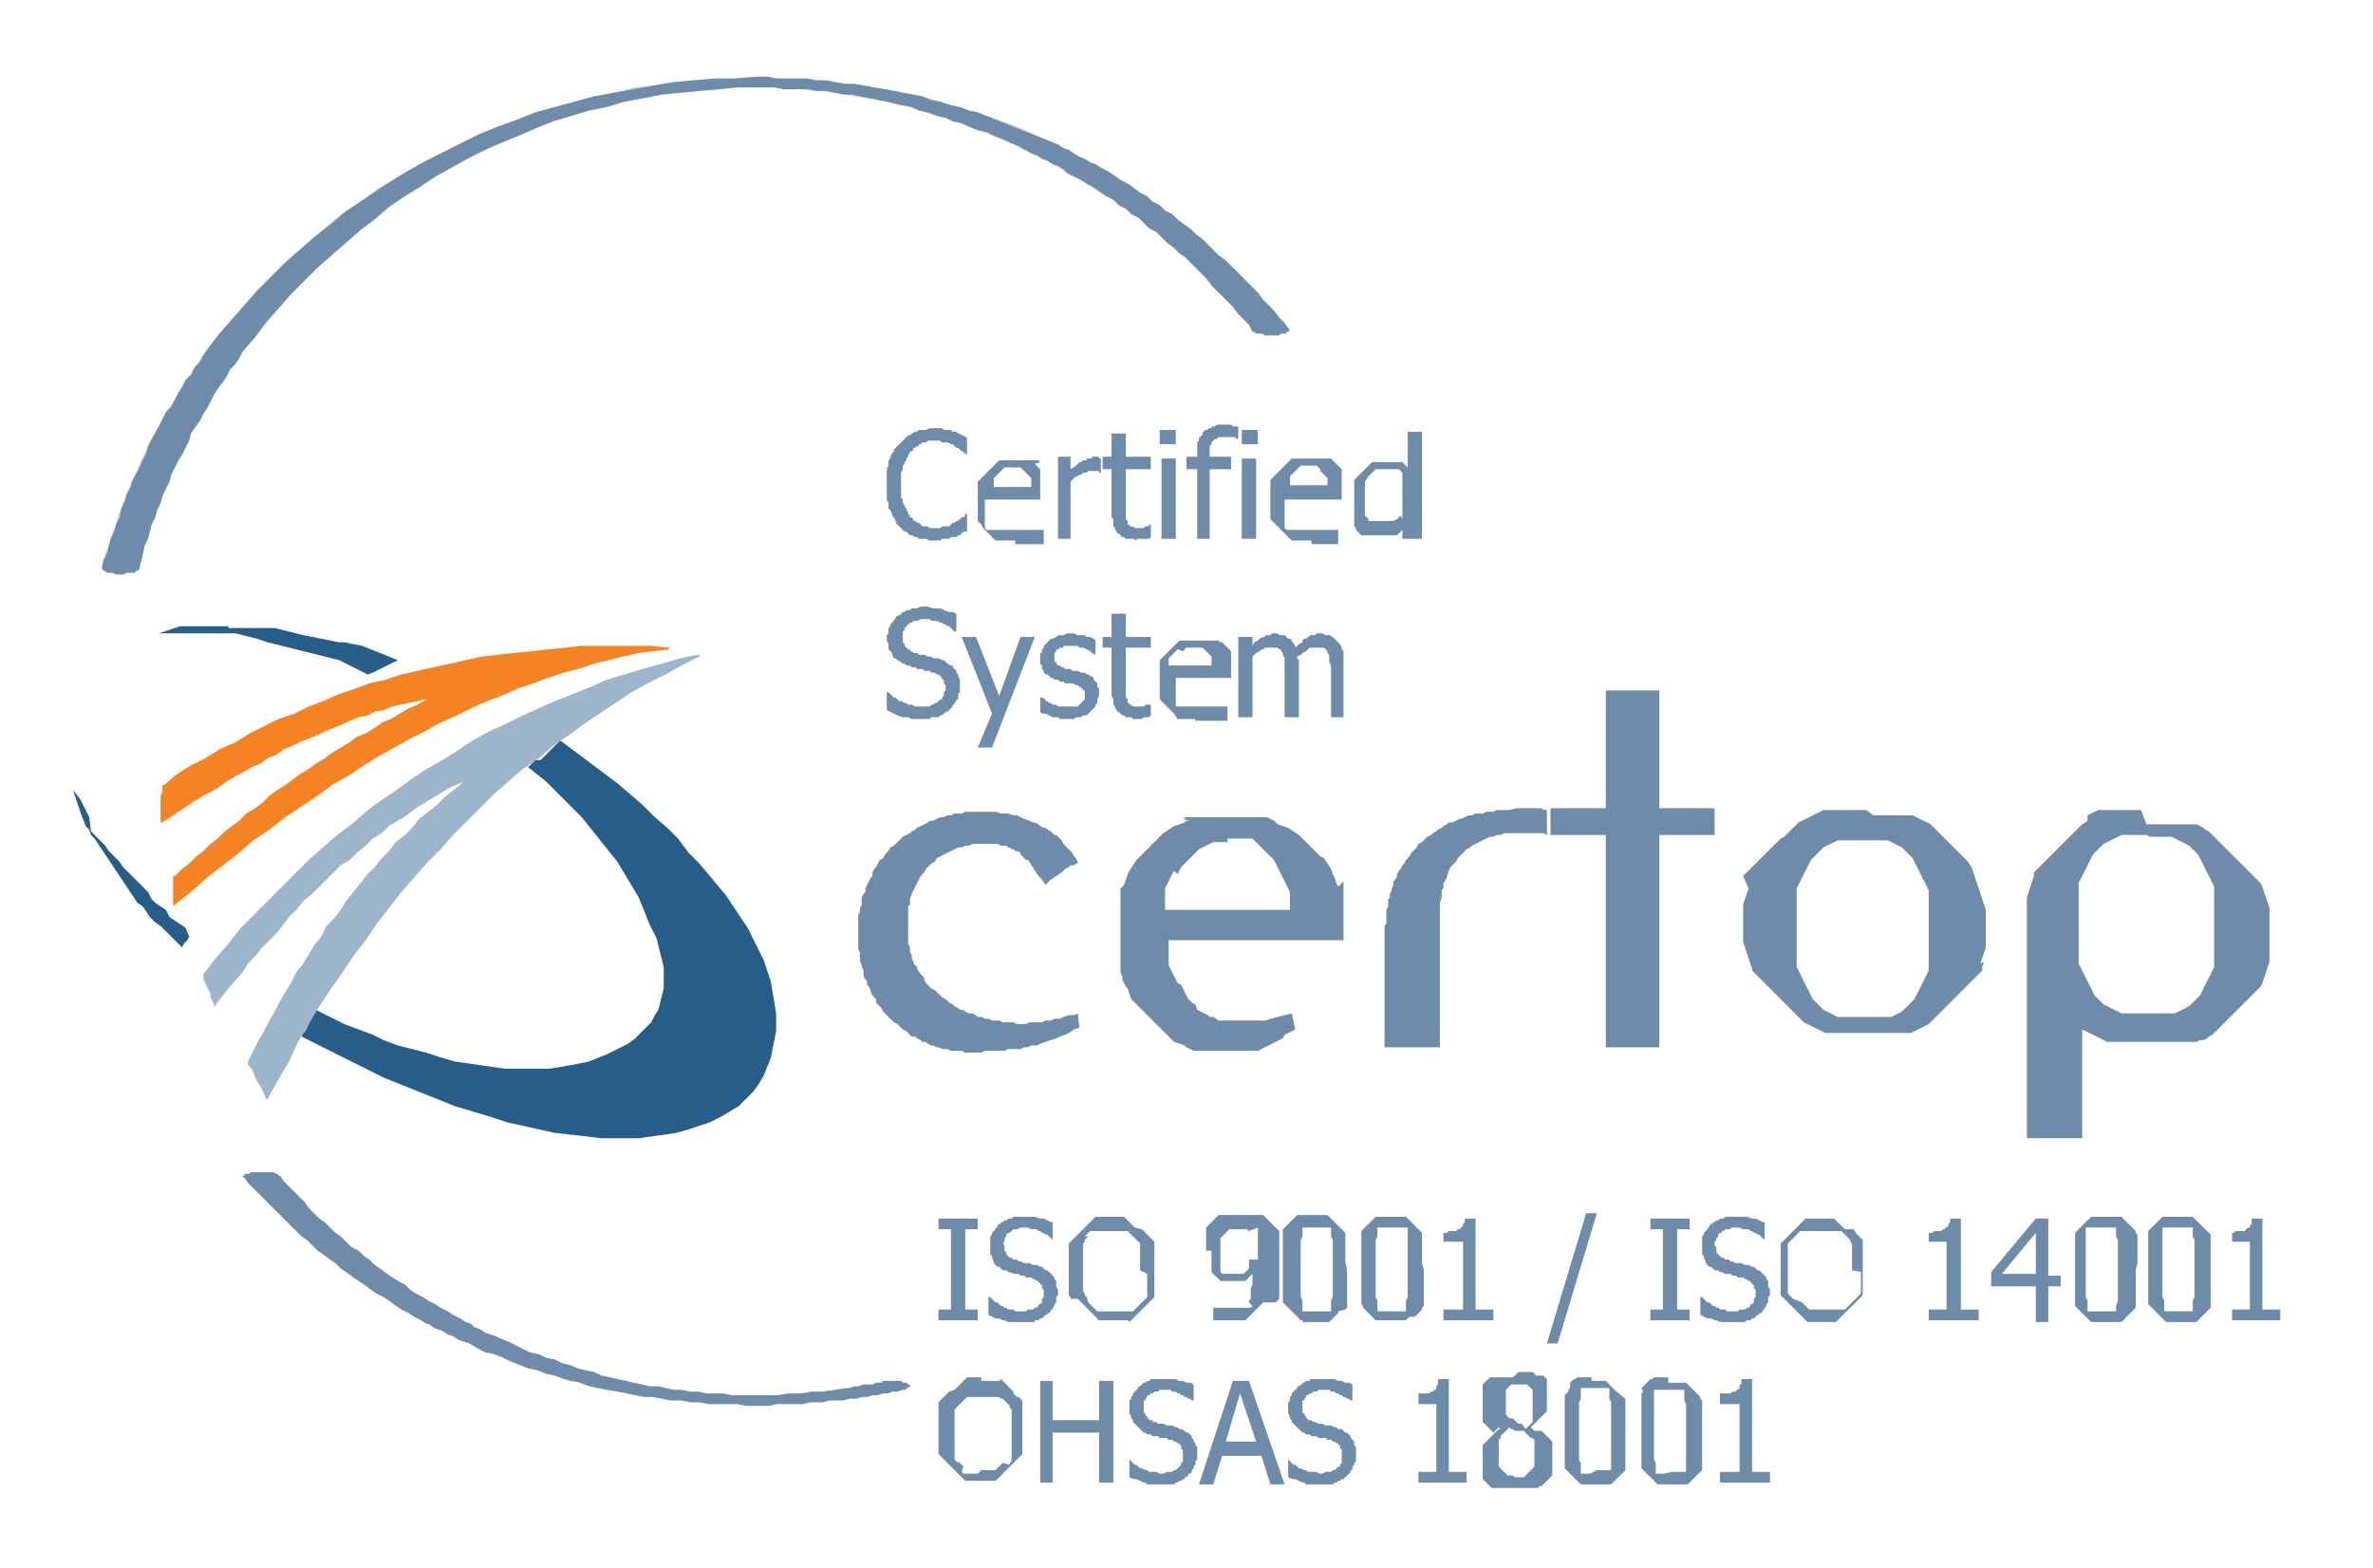 <?xml version="1.0" encoding="utf-8"?>
<!-- Generator: Adobe Illustrator 19.2.0, SVG Export Plug-In . SVG Version: 6.00 Build 0)  -->
<svg version="1.1" id="Layer_1" xmlns="http://www.w3.org/2000/svg" xmlns:xlink="http://www.w3.org/1999/xlink" x="0px" y="0px"
	 width="133px" height="87.9px" viewBox="0 0 133 87.9" style="enable-background:new 0 0 133 87.9;" xml:space="preserve">
<style type="text/css">
	.st0{fill:#275D89;}
	.st1{fill-rule:evenodd;clip-rule:evenodd;fill:#F58323;}
	.st2{fill-rule:evenodd;clip-rule:evenodd;fill:#9DB5CB;}
	.st3{fill:#6E8BAA;}
	.st4{fill:#D5D7D6;}
</style>
<path class="st0" d="M4.1,44.3L4.1,44.3L4.1,44.3L4.1,44.3L4.1,44.3l0.1,0.3l0.1,0.3l0.1,0.3l0.1,0.3l0.1,0.3L4.7,46l0.1,0.3L5,46.5
	l0.1,0.3L5.3,47l0.2,0.3l0.2,0.3l0.2,0.3l0.2,0.3l0.2,0.3l0.2,0.3l0.2,0.3l0.2,0.3l0.2,0.3l0.2,0.3L7.3,50l0.2,0.3l0.2,0.3L8,50.8
	l0.2,0.3l0.2,0.3l0.3,0.3L9,51.9l0.3,0.3l0.3,0.3l0.3,0.3l0.3,0.3l0,0l0,0h0l0,0l0,0l0,0l0.1-0.2l0.1-0.1l0.1-0.1l0.1-0.2l0,0l0,0v0
	v0l0,0l0,0L10.4,52l-0.3-0.2l-0.3-0.2l-0.3-0.2L9.3,51l-0.3-0.2l-0.3-0.2l-0.2-0.2L8.3,50l-0.2-0.2l-0.2-0.2l-0.2-0.2l-0.2-0.2
	l-0.2-0.2l-0.2-0.2l-0.2-0.2l-0.2-0.3l-0.2-0.2l-0.2-0.2l-0.2-0.2l-0.2-0.3l-0.2-0.2l-0.2-0.2l-0.2-0.2l-0.2-0.2L5,45.8l-0.1-0.2
	l-0.1-0.2l-0.1-0.2l-0.1-0.2l-0.1-0.2L4.1,44.3L4.1,44.3L4.1,44.3L4.1,44.3L4.1,44.3z M31.1,41.8l-0.2,0.2l-0.2,0.2l-0.2,0.2
	l-0.2,0.2L30,42.6l-0.2,0.2l-0.2,0.2l0.5,0.4l0.5,0.4l0.5,0.5l0.5,0.5l0.5,0.5l0.5,0.5l0.4,0.5l0.4,0.5l0.4,0.5l0.4,0.5l0.4,0.5
	l0.3,0.5l0.3,0.5l0.3,0.5l0.3,0.5l0.2,0.5l0.2,0.5l0.2,0.5l0.2,0.4l0.2,0.4l0.1,0.4l0.1,0.4l0.1,0.4l0.1,0.4l0,0.4v0.4l0,0.4
	l-0.1,0.4l-0.1,0.4L37,56.2l-0.1,0.4l-0.2,0.3l-0.2,0.4l-0.3,0.3l-0.3,0.3l-0.3,0.3l-0.4,0.3l-0.4,0.2l-0.4,0.2l-0.4,0.2l-0.5,0.2
	l-0.5,0.2l-0.5,0.1l-0.5,0.1l-0.6,0.1l-0.6,0.1l-0.6,0l-0.6,0l-0.6,0l-0.7,0l-0.7-0.1l-0.7-0.1l-0.7-0.1l-0.7-0.1l-0.7-0.2L23.9,59
	l-0.8-0.2l-0.8-0.2l-0.8-0.3L20.9,58l-0.8-0.3l-0.8-0.3l-0.8-0.4l-0.8-0.4l-0.1,0.2l-0.1,0.2l-0.1,0.2l-0.1,0.2l-0.1,0.2l-0.1,0.2
	L17,57.9l-0.1,0.2l0.2,0.1l0.2,0.1l0.2,0.1l0.2,0.1l0.2,0.1l0.2,0.1l0.2,0.1l0.2,0.1l1,0.5l1,0.5l1,0.5l1,0.4l1,0.4l1,0.4l1,0.4
	l1,0.3l1,0.3l0.9,0.3l0.9,0.2l0.9,0.2l0.9,0.2l0.9,0.1l0.9,0.1l0.8,0.1l0.8,0H35l0.8,0l0.7-0.1l0.7-0.1l0.7-0.1l0.7-0.2l0.6-0.2
	l0.6-0.2l0.6-0.3l0.5-0.3l0.5-0.3l0.4-0.4l0.4-0.4l0.3-0.4l0.3-0.5l0.2-0.5l0.2-0.5l0.1-0.5l0.1-0.5l0.1-0.5l0-0.5l0-0.5l-0.1-0.6
	l-0.1-0.6L43.2,55L43,54.4l-0.2-0.6l-0.3-0.6l-0.3-0.6L41.9,52l-0.4-0.6l-0.4-0.6l-0.4-0.6l-0.5-0.6l-0.5-0.6l-0.5-0.6l-0.6-0.6
	L38,47l-0.6-0.6l-0.7-0.6L36,45.1l-0.7-0.6l-0.7-0.6l-0.8-0.6L33,42.7l-0.8-0.6l-0.8-0.6L31.1,41.8z M12.8,35.1h-0.4l-0.4,0l-0.4,0
	l-0.4,0l-0.4,0l-0.4,0l-0.3,0l-0.3,0.1l-0.3,0.1l-0.3,0.1l-0.3,0.1l0,0l0,0l0,0v0l0,0l0,0l0,0h0l0.3,0l0.3,0l0.3,0l0.3,0l0.3,0
	l0.3,0l0.3,0h0.3l0.3,0l0.3,0l0.3,0l0.3,0l0.3,0l0.4,0l0.4,0.1l0.4,0.1l0.4,0.1L15,36l0.4,0.1l0.4,0.1l0.4,0.1l0.4,0.1l0.4,0.1
	l0.4,0.1l0.4,0.1l0.4,0.1l0.4,0.1l0.4,0.1l0.4,0.2l0.4,0.2l0.4,0.2l0.4,0.2l0.3-0.1l0.2-0.1l0.2-0.1l0.2-0.1l0.2-0.1l0.2-0.1
	l0.2-0.1l0.2-0.1l-0.5-0.2l-0.5-0.2l-0.5-0.2l-0.5-0.2l-0.5-0.1l-0.5-0.1L19,36l-0.5-0.1L18,35.8l-0.5-0.1l-0.5-0.1l-0.4-0.1
	l-0.4-0.1l-0.4-0.1l-0.4-0.1l-0.4,0l-0.4,0l-0.4,0l-0.4,0l-0.4,0H12.8z"/>
<polygon class="st1" points="9.2,44 9.9,43.4 10.7,42.9 11.5,42.5 12.3,42 13.2,41.6 14,41.1 14.8,40.7 15.6,40.3 16.5,40 
	17.3,39.6 18.1,39.3 19,38.9 19.9,38.6 20.7,38.3 21.6,38.1 22.5,37.8 23.4,37.6 24.3,37.4 25.2,37.2 26.1,37 27,36.8 27.9,36.7 
	28.8,36.6 29.8,36.5 30.7,36.4 31.7,36.3 32.6,36.2 33.6,36.2 34.5,36.2 35.5,36.2 36.5,36.2 37.5,36.3 37.5,36.3 37.5,36.3 
	37.5,36.3 37.5,36.3 37.5,36.3 37.5,36.3 37.5,36.3 37.5,36.4 36.6,36.5 35.8,36.6 34.9,36.8 34.1,37 33.3,37.2 32.4,37.5 
	31.6,37.7 30.7,38 29.9,38.3 29,38.6 28.1,39 27.3,39.3 26.4,39.7 25.6,40.1 24.7,40.5 23.8,41 23,41.4 22.1,41.9 21.2,42.4 
	20.4,42.9 19.5,43.5 18.6,44 17.8,44.6 16.9,45.2 16,45.8 15.1,46.5 14.2,47.1 13.4,47.8 12.5,48.5 11.6,49.2 10.7,50 9.8,50.7 
	9.8,50.8 9.8,50.8 9.8,50.8 9.8,50.8 9.8,50.8 9.7,50.7 9.7,50.7 9.7,50.7 9.7,50.5 9.7,50.4 9.7,50.2 9.7,50 9.7,49.8 9.7,49.6 
	9.7,49.5 9.7,49.3 9.7,49.2 9.7,49.2 9.7,49.1 9.8,49.1 10.2,48.7 10.6,48.4 11,48 11.4,47.7 11.8,47.3 12.2,47 12.6,46.6 13,46.3 
	13.4,46 13.8,45.6 14.3,45.3 14.7,45 15.1,44.6 15.5,44.3 16,44 16.4,43.7 16.8,43.4 17.3,43.1 17.7,42.8 18.2,42.5 18.6,42.2 
	19.1,41.9 19.6,41.6 20,41.3 20.5,41.1 21,40.8 21.4,40.5 21.9,40.3 22.4,40 22.9,39.7 23.4,39.5 23.9,39.2 23.9,39.2 23.9,39.2 
	23.9,39.2 23.9,39.2 23.9,39.2 23.9,39.2 23.9,39.2 23.8,39.2 23.4,39.3 22.9,39.4 22.4,39.5 22,39.6 21.5,39.8 21,39.9 20.6,40.1 
	20.1,40.2 19.6,40.4 19.2,40.6 18.7,40.8 18.2,41 17.8,41.2 17.3,41.4 16.8,41.6 16.4,41.8 15.9,42 15.5,42.3 15,42.5 14.6,42.8 
	14.1,43 13.6,43.3 13.2,43.5 12.7,43.8 12.3,44.1 11.8,44.4 11.4,44.6 10.9,44.9 10,45.5 9.1,46.1 9.1,46.1 9.1,46.1 9.1,46.1 
	9.1,46.1 9,46.1 9,46.1 9,46.1 9,46.1 9,45.8 9,45.6 9,45.4 9,45.1 9,44.9 9,44.6 9.1,44.4 9.1,44.2 9.1,44.1 9.1,44 9.1,44 9.1,44 
	9.1,44 "/>
<polygon class="st2" points="39.1,36.7 38.1,36.9 37.1,37.2 36,37.5 35,37.8 34,38.1 33.1,38.5 32.1,38.9 31.1,39.3 30.2,39.7 
	29.3,40.1 28.3,40.6 27.4,41 26.5,41.5 25.6,42.1 24.8,42.6 23.9,43.1 23,43.7 22.2,44.3 21.3,44.9 20.5,45.5 19.7,46.2 18.9,46.8 
	18.1,47.5 17.3,48.2 16.5,49 15.8,49.7 15,50.5 14.3,51.2 13.5,52 12.8,52.9 12.1,53.7 11.4,54.6 11.4,54.6 11.4,54.6 11.4,54.7 
	11.4,54.7 11.4,54.7 11.4,54.7 11.4,54.9 11.5,55.1 11.6,55.3 11.7,55.5 11.8,55.7 11.8,55.9 11.9,56.1 12,56.3 12,56.3 12,56.4 
	12,56.4 12,56.4 12.1,56.4 12.1,56.4 12.1,56.4 12.1,56.3 12.8,55.4 13.6,54.5 13.9,54 14.3,53.6 14.7,53.1 15.1,52.7 15.5,52.3 
	15.9,51.8 16.2,51.4 16.6,51 17,50.5 17.5,50.1 17.9,49.7 18.3,49.3 18.7,48.9 19.1,48.5 19.6,48.2 20,47.8 20.5,47.4 20.9,47 
	21.4,46.7 21.8,46.3 22.3,46 22.8,45.7 23.3,45.3 23.8,45 24.3,44.7 24.8,44.4 25.3,44.1 25.8,43.9 25.9,43.8 25.9,43.8 25.9,43.8 
	25.9,43.9 25.9,43.9 25.9,43.9 25.9,43.9 25.9,43.9 25.4,44.3 24.9,44.7 24.5,45.1 24,45.5 23.5,45.9 23.1,46.4 22.7,46.8 
	22.2,47.2 21.8,47.7 21.4,48.1 21,48.6 20.6,49 20.2,49.5 19.8,50 19.4,50.5 19.1,51 18.7,51.5 18.3,51.9 18,52.5 17.6,53 
	17.3,53.5 17,54 16.6,54.5 16.3,55.1 16,55.6 15.7,56.1 15.4,56.7 15.1,57.2 14.8,57.8 14.5,58.3 14.2,58.9 13.9,59.5 13.9,59.5 
	13.9,59.6 13.9,59.6 13.9,59.7 14.1,59.9 14.2,60.1 14.3,60.4 14.4,60.6 14.6,60.9 14.7,61.1 14.8,61.3 14.9,61.6 14.9,61.6 
	14.9,61.6 15,61.6 15,61.6 15,61.6 15,61.6 15,61.6 15,61.6 15.6,60.5 16.2,59.5 16.7,58.4 17.3,57.4 17.9,56.4 18.5,55.5 
	19.2,54.5 19.8,53.6 20.5,52.7 21.1,51.8 21.8,50.9 22.5,50 23.2,49.2 23.9,48.4 24.7,47.6 25.4,46.8 26.2,46 26.9,45.3 27.7,44.5 
	28.5,43.8 29.3,43.1 30.2,42.5 31,41.8 31.9,41.2 32.7,40.6 33.6,40 34.5,39.4 35.4,38.8 36.3,38.3 37.3,37.8 38.2,37.3 39.2,36.8 
	39.2,36.8 39.2,36.7 39.2,36.7 39.2,36.7 39.2,36.7 39.2,36.7 39.1,36.7 "/>
<polygon class="st3" points="54.9,47.3 55.1,47.3 55.3,47.3 55.5,47.3 55.6,47.3 55.8,47.3 55.9,47.3 56.1,47.4 56.2,47.4 
	56.4,47.4 56.5,47.5 56.6,47.5 56.7,47.6 56.8,47.6 56.9,47.7 57,47.7 57.2,47.8 57.2,47.9 57.3,48 57.4,48.1 57.5,48.2 57.6,48.2 
	57.7,48.3 57.8,48.5 57.9,48.6 58,48.8 58.2,49.1 58.4,49.3 58.6,49.6 58.9,49.3 59.2,49.1 59.5,48.9 59.7,48.7 59.9,48.6 60,48.5 
	60.2,48.5 60.3,48.4 60.4,48.4 60.4,48.4 60.4,48.4 60.4,48.3 60.4,48.3 60.4,48.3 60.3,48.1 60.2,48 60.1,47.8 59.9,47.6 
	59.8,47.5 59.6,47.3 59.5,47.1 59.3,46.9 59.2,46.8 59.1,46.8 59,46.7 58.9,46.6 58.7,46.5 58.6,46.4 58.5,46.4 58.3,46.3 
	58.2,46.2 58,46.1 57.9,46.1 57.7,46 57.4,45.9 57,45.7 56.8,45.7 56.5,45.6 56.3,45.6 56.1,45.6 55.8,45.5 55.6,45.5 55.4,45.5 
	55.2,45.5 55,45.5 54.7,45.5 54.5,45.5 54.3,45.5 54.1,45.5 53.9,45.6 53.7,45.6 53.5,45.6 53.3,45.7 53.1,45.7 52.9,45.8 
	52.7,45.8 52.5,45.9 52.3,46 52.1,46 52,46.1 51.8,46.2 51.6,46.3 51.4,46.4 51.3,46.5 51.1,46.6 51,46.7 50.8,46.8 50.6,46.9 
	50.5,47 50.4,47.1 50.2,47.3 50.1,47.4 49.9,47.5 49.8,47.7 49.7,47.8 49.6,47.9 49.5,48.1 49.3,48.2 49.2,48.4 49.1,48.6 49,48.7 
	48.9,48.9 48.9,49.1 48.8,49.2 48.7,49.4 48.6,49.6 48.5,49.8 48.5,50 48.4,50.1 48.3,50.3 48.3,50.5 48.3,50.7 48.2,50.9 
	48.2,51.1 48.1,51.3 48.1,51.5 48.1,51.7 48.1,51.9 48.1,52.1 48.1,52.3 48.1,52.5 48.1,52.7 48.1,52.9 48.1,53.1 48.1,53.2 
	48.2,53.4 48.2,53.6 48.2,53.7 48.2,53.9 48.3,54.1 48.3,54.2 48.4,54.4 48.4,54.5 48.4,54.7 48.5,54.9 48.6,55 48.6,55.2 
	48.7,55.3 48.8,55.5 48.8,55.6 48.9,55.8 49,55.9 49.1,56 49.1,56.2 49.2,56.3 49.3,56.4 49.4,56.5 49.5,56.7 49.6,56.8 49.7,56.9 
	49.8,57 49.9,57.1 50,57.2 50.1,57.3 50.3,57.4 50.4,57.5 50.5,57.6 50.6,57.7 50.8,57.8 50.9,57.9 51,58 51.1,58.1 51.3,58.1 
	51.4,58.2 51.6,58.3 51.7,58.4 51.9,58.4 52,58.5 52.2,58.6 52.3,58.6 52.5,58.7 52.6,58.7 52.8,58.8 52.9,58.8 53.1,58.8 
	53.3,58.9 53.4,58.9 53.6,58.9 53.8,58.9 53.9,58.9 54.1,59 54.3,59 54.5,59 54.6,59 55,59 55.2,58.9 55.5,58.9 55.8,58.9 
	56.1,58.9 56.3,58.9 56.5,58.8 56.8,58.8 57,58.8 57.2,58.8 57.4,58.7 57.6,58.7 57.8,58.6 57.9,58.6 58.1,58.6 58.3,58.5 
	58.6,58.4 58.9,58.3 59.2,58.2 59.4,58.1 59.7,58 59.9,57.9 60.2,57.7 60.5,57.6 60.4,56.8 60.2,56.9 59.9,56.9 59.6,57 59.4,57.1 
	59.1,57.1 58.9,57.2 58.6,57.2 58.4,57.3 58.2,57.3 57.9,57.3 57.7,57.3 57.5,57.4 57.2,57.4 57,57.4 56.8,57.3 56.6,57.3 
	56.4,57.3 56.2,57.3 56,57.2 55.8,57.2 55.6,57.2 55.4,57.1 55.2,57.1 55,57 54.8,57 54.7,56.9 54.5,56.8 54.3,56.8 54.1,56.7 
	54,56.6 53.8,56.6 53.7,56.5 53.5,56.4 53.4,56.3 53.2,56.2 53.1,56.1 53,56 52.8,55.9 52.7,55.8 52.6,55.7 52.5,55.6 52.4,55.5 
	52.2,55.4 52.1,55.3 52,55.2 51.9,55.1 51.8,54.9 51.8,54.8 51.6,54.6 51.4,54.3 51.4,54.2 51.3,54.1 51.2,54 51.2,53.9 51.1,53.7 
	51.1,53.6 51.1,53.5 51,53.4 51,53.3 51,53.2 51,53.1 50.9,52.9 50.9,52.6 50.9,52.2 50.9,51.9 50.9,51.6 50.9,51.4 50.9,51.2 
	50.9,51.1 50.9,51 50.9,50.8 51,50.7 51,50.5 51,50.4 51.1,50.1 51.2,49.9 51.3,49.7 51.4,49.5 51.5,49.3 51.6,49.1 51.8,48.9 
	51.9,48.7 52,48.6 52.2,48.4 52.4,48.3 52.5,48.1 52.7,48 52.9,47.9 53.1,47.8 53.3,47.7 53.5,47.6 53.7,47.5 53.9,47.5 54.1,47.4 
	54.3,47.4 54.5,47.3 54.7,47.3 "/>
<path class="st3" d="M68.8,47L68.8,47H69l0.2,0l0.2,0l0.2,0l0.2,0l0.2,0l0.2,0l0.1,0.1l0.1,0.1l0.1,0.1l0.1,0.1l0.1,0.1l0.1,0.1
	l0.1,0.1l0.1,0.1l0.1,0.1l0.1,0.1l0.1,0.1l0.1,0.1l0.1,0.2l0.1,0.2l0.1,0.2l0.1,0.2l0.1,0.2l0.1,0.2l0.1,0.2l0.1,0.2l0.1,0.2l0,0.2
	l0,0.2l0,0.3l0,0.3h-7l0-0.2l0-0.2l0-0.2l0-0.2l0-0.2l0-0.2l0.1-0.2l0.1-0.2l0.1-0.2l0.1-0.2l0.1-0.2L66,49l0.1-0.2l0.1-0.2l0.1-0.1
	l0.1-0.1l0.1-0.1l0.1-0.1l0.1-0.1l0.1-0.1l0.1-0.1l0.1-0.1l0.1-0.1l0.1-0.1l0.2-0.1l0.2-0.1l0.2-0.1l0.2-0.1l0.2,0l0.2,0l0.2,0H68.8
	z M75.3,52.9L75.3,52.9l0-0.2v-0.1l0-0.1l0-0.1v-0.1l0-0.1v-0.1l0-0.2v-0.2l0-0.2l0-0.2l0-0.2l0-0.2l0-0.2l0-0.2l0-0.2l0-0.2l0-0.2
	l0-0.2l0-0.1l0-0.2L75,49.7l-0.1-0.2l-0.1-0.3L74.7,49l-0.1-0.3l-0.2-0.3l-0.2-0.3L74,48l-0.2-0.2l-0.2-0.2l-0.2-0.2l-0.2-0.2
	l-0.2-0.2l-0.2-0.2l-0.3-0.2l-0.3-0.2l-0.3-0.1l-0.3-0.1L71.4,46l-0.2-0.1l-0.2-0.1L71,45.8l-0.2,0l-0.2,0l-0.2,0l-0.2,0l-0.2,0
	l-0.2,0l-0.2,0l-0.2,0l-0.3,0l-0.4,0l-0.3,0l-0.3,0l-0.2,0l-0.2,0l-0.2,0l-0.2,0l-0.2,0l-0.2,0l-0.2,0l-0.2,0l-0.2,0.1L66.7,46
	L66.5,46l-0.1,0.1l-0.3,0.1l-0.3,0.1l-0.3,0.2l-0.3,0.2L65,46.9l-0.2,0.2l-0.2,0.2l-0.2,0.2l-0.2,0.2L63.9,48l-0.2,0.2l-0.2,0.3
	l-0.2,0.3L63.2,49l-0.1,0.3L63,49.6l-0.1,0.1l-0.1,0.1L62.8,50l0,0.2l0,0.2l0,0.1l0,0.2l0,0.2l0,0.2l0,0.2l0,0.2l0,0.2l0,0.3l0,0.3
	l0,0.2l0,0.2l0,0.2l0,0.2l0,0.2l0,0.2l0,0.2l0,0.2l0,0.2l0,0.2l0,0.2l0.1,0.2l0,0.2l0.1,0.2l0.1,0.2l0.1,0.1l0.1,0.3l0.1,0.3
	l0.1,0.1l0.1,0.1l0.1,0.1l0.1,0.1l0.1,0.1l0.1,0.1l0.1,0.1l0.1,0.1l0.1,0.1l0.1,0.1l0.1,0.1l0.1,0.1l0.1,0.1l0.1,0.1l0.1,0.1
	l0.1,0.1l0.1,0.1l0.1,0.1l0.1,0.1l0.1,0.1l0.1,0.1l0.1,0.1l0.1,0.1l0.1,0.1l0.3,0.1l0.3,0.1l0.1,0.1l0.2,0.1l0.2,0.1l0.2,0l0.2,0
	l0.2,0l0.2,0l0.2,0l0.2,0l0.2,0l0.2,0l0.2,0l0.2,0l0.2,0l0.2,0h0.2l0.2,0l0.2,0l0.2,0l0.2,0l0.2,0l0.2-0.1l0.2-0.1l0.2-0.1l0.2-0.1
	l0.2-0.1l0.2-0.1l0.2-0.1L72,58l0.2-0.1l0.2-0.1l0.2-0.1l-0.2-0.9L72,56.9L71.6,57l-0.4,0.1l-0.3,0.1l-0.3,0l-0.3,0l-0.3,0l-0.3,0
	l-0.3,0l-0.3,0l-0.1,0l-0.1,0l-0.1,0l-0.1,0l-0.1,0l-0.1,0l-0.1,0l-0.1,0L68,57l-0.1,0l-0.1,0l-0.1-0.1l-0.2-0.1l-0.2-0.1l-0.2-0.1
	L67,56.3l-0.2-0.1l-0.1-0.1l-0.1-0.1l-0.1-0.2l-0.1-0.2l-0.1-0.2l-0.1-0.2L66,55.1l-0.1-0.2l-0.1-0.2l-0.1-0.2l-0.1-0.2l-0.1-0.2
	l0-0.2l0-0.2l0-0.2l0-0.2l0-0.2l0-0.2l0-0.2H75.3z"/>
<polygon class="st3" points="85.5,45.3 85,45.3 84.6,45.4 84.3,45.4 84.1,45.4 83.9,45.4 83.7,45.5 83.5,45.5 83.3,45.5 83.1,45.6 
	82.9,45.6 82.7,45.6 82.5,45.7 82.3,45.7 82.1,45.8 81.9,45.9 81.8,45.9 81.6,46 81.4,46.1 81.2,46.1 81.1,46.2 80.9,46.3 
	80.8,46.4 80.6,46.5 80.5,46.6 80.3,46.7 80.2,46.8 80,46.9 79.9,47 79.8,47.1 79.7,47.2 79.5,47.3 79.4,47.5 79.3,47.6 79.2,47.7 
	79.1,47.8 79,48 78.9,48.1 78.8,48.2 78.7,48.4 78.6,48.5 78.5,48.7 78.4,48.8 78.3,49 78.3,49.1 78.2,49.3 78.1,49.4 78.1,49.6 
	78,49.8 78,49.9 77.9,50.1 77.9,50.3 77.8,50.4 77.8,50.6 77.8,50.8 77.7,51 77.7,51.2 77.7,51.4 77.7,51.6 77.7,51.8 77.6,51.9 
	77.6,52.1 77.6,52.3 77.6,58.7 80.7,58.7 80.7,51.3 80.7,51 80.7,50.6 80.8,50.3 80.8,50.1 80.8,49.9 80.9,49.8 80.9,49.7 
	80.9,49.5 81,49.4 81,49.3 81.1,49.2 81.1,49.1 81.2,48.8 81.3,48.6 81.5,48.4 81.6,48.3 81.7,48.1 81.9,47.9 82,47.8 82.2,47.6 
	82.4,47.5 82.5,47.4 82.7,47.3 82.9,47.2 83.1,47.1 83.3,47 83.5,46.9 83.7,46.9 83.9,46.8 84.1,46.8 84.3,46.7 84.5,46.7 
	84.7,46.7 84.9,46.7 85.1,46.7 85.3,46.7 85.5,46.7 85.7,46.7 85.8,46.7 86,46.7 86.2,46.7 86.4,46.7 86.5,46.7 86.7,46.8 
	86.7,45.4 86.5,45.4 86.4,45.3 86.2,45.3 86.1,45.3 85.9,45.3 85.8,45.3 85.6,45.3 "/>
<polygon class="st3" points="96.1,45.3 93,45.3 93,38.7 90,38.7 90,45.3 86.9,45.3 86.9,46.8 90,46.8 90,58.7 93,58.7 93,46.8 
	96.1,46.8 "/>
<path class="st3" d="M100.7,52.5v-0.9v-0.3l0-0.3l0-0.3l0-0.3l0-0.3l0-0.3l0.1-0.2l0.1-0.2l0.1-0.2l0.1-0.2l0.1-0.2l0.1-0.2l0.1-0.2
	l0.1-0.2l0.1-0.1l0.1-0.1l0.1-0.1l0.1-0.1l0.1-0.1l0.1-0.1l0.1-0.1l0.2-0.1l0.2-0.1l0.2-0.1l0.2-0.1l0.2,0l0.2,0l0.2,0l0.2,0l0.2,0
	l0.2,0l0.2,0l0.2,0l0.2,0l0.2,0l0.2,0l0.2,0l0.2,0l0.2,0l0.2,0.1l0.2,0.1l0.2,0.1l0.2,0.1l0.1,0.1l0.1,0.1l0.1,0.1l0.1,0.1l0.1,0.1
	l0.1,0.1l0.1,0.2l0.1,0.2l0.1,0.2l0.1,0.2l0.1,0.2l0.1,0.2l0.1,0.2l0.1,0.2l0.1,0.2l0,0.3l0,0.3l0,0.3l0,0.3l0,0.3v0.3v0.9v0.3
	l0,0.3l0,0.3l0,0.3l0,0.3l0,0.3l-0.1,0.2l-0.1,0.2l-0.1,0.2l-0.1,0.2l-0.1,0.2l-0.1,0.2l-0.1,0.2l-0.1,0.2l-0.1,0.1l-0.1,0.1
	l-0.1,0.1l-0.1,0.1l-0.1,0.1l-0.1,0.1l-0.1,0.1l-0.2,0.1l-0.2,0.1l-0.2,0.1l-0.2,0l-0.2,0l-0.2,0l-0.2,0l-0.2,0l-0.2,0h-0.2h-0.2
	h-0.2h-0.2l-0.2,0l-0.2,0l-0.2,0l-0.2,0l-0.2,0l-0.2-0.1l-0.2-0.1l-0.2-0.1l-0.2-0.1l-0.1-0.1l-0.1-0.1l-0.1-0.1l-0.1-0.1l-0.1-0.1
	l-0.1-0.1l-0.1-0.2l-0.1-0.2l-0.1-0.2l-0.1-0.2l-0.1-0.2l-0.1-0.2l-0.1-0.2l-0.1-0.2l-0.1-0.2l0-0.3l0-0.3l0-0.3l0-0.3l0-0.3V52.5z
	 M104.6,45.4l-0.2,0h-0.2l-0.2,0l-0.2,0l-0.2,0l-0.2,0l-0.2,0l-0.2,0l-0.2,0l-0.2,0l-0.2,0l-0.2,0l-0.2,0.1l-0.2,0.1l-0.2,0.1
	l-0.2,0.1l-0.2,0.1l-0.2,0.1l-0.2,0.1l-0.1,0.1l-0.1,0.1l-0.1,0.1l-0.1,0.1l-0.1,0.1l-0.1,0.1l-0.1,0.1l-0.1,0.1L99.8,47l-0.1,0.1
	l-0.1,0.1l-0.1,0.1l-0.1,0.1l-0.1,0.1l-0.1,0.1L99,47.8l-0.1,0.1L98.8,48l-0.1,0.1l-0.1,0.1l-0.1,0.1l-0.1,0.1l-0.1,0.1l-0.1,0.1
	l-0.1,0.1l-0.1,0.1l-0.1,0.1l-0.1,0.1l-0.1,0.1L98,49.8l-0.1,0.3l-0.1,0.3l-0.1,0.3l0,0.3l0,0.3l0,0.3l0,0.3l0,0.3l0,0.3l0,0.3
	l0.1,0.3l0.1,0.3l0.1,0.3l0.1,0.3l0.1,0.3l0,0.1l0.1,0.1l0.1,0.1l0.1,0.1l0.1,0.1l0.1,0.1l0.1,0.1l0.1,0.1l0.1,0.1l0.1,0.1l0.1,0.1
	l0.1,0.1l0.1,0.1l0.1,0.1l0.1,0.1l0.1,0.1l0.1,0.1l0.1,0.1l0.1,0.1l0.1,0.1l0.1,0.1l0.1,0.1l0.1,0.1l0.1,0.1l0.1,0.1l0.1,0.1
	l0.1,0.1l0.1,0.1l0.1,0.1l0.1,0.1l0.2,0.1l0.2,0.1l0.2,0.1l0.2,0.1l0.2,0.1l0.2,0.1l0.2,0l0.2,0l0.2,0l0.2,0l0.2,0l0.2,0l0.2,0
	l0.2,0l0.2,0l0.2,0l0.2,0h0.2h0.2l0.2,0l0.2,0l0.2,0l0.2,0l0.2,0l0.2,0l0.2,0l0.2,0l0.2,0l0.2,0l0.2,0l0.2-0.1l0.2-0.1l0.2-0.1
	l0.2-0.1l0.2-0.1l0.1-0.1l0.1-0.1l0.1-0.1l0.1-0.1l0.1-0.1l0.1-0.1l0.1-0.1l0.1-0.1l0.1-0.1l0.1-0.1l0.1-0.1l0.1-0.1l0.1-0.1
	l0.1-0.1l0.1-0.1l0.1-0.1l0.1-0.1l0.1-0.1l0.1-0.1l0.1-0.1l0.1-0.1l0.1-0.1l0.1-0.1l0.1-0.1l0.1-0.1l0.1-0.1l0.1-0.1l0.1-0.1
	l0.1-0.1l0.1-0.1l0-0.2l0.1-0.3L111,54l0.1-0.3l0.1-0.3l0.1-0.3l0-0.3l0-0.3l0-0.3l0-0.3l0-0.3l0-0.3l0-0.3l-0.1-0.3l-0.1-0.3
	l-0.1-0.3l-0.1-0.3l-0.1-0.3l-0.1-0.3l-0.1-0.3l-0.1-0.3l-0.2-0.3l-0.2-0.2l-0.2-0.2l-0.2-0.2l-0.1-0.1l-0.1-0.1l-0.1-0.1l-0.1-0.1
	l-0.1-0.1l-0.1-0.1l-0.1-0.1l-0.1-0.1l-0.1-0.1l-0.1-0.1l-0.1-0.1l-0.1-0.1l-0.1-0.1l-0.1-0.1l-0.1-0.1l-0.2-0.1l-0.2-0.1l-0.2-0.1
	l-0.2-0.1l-0.2-0.1l-0.2,0l-0.2,0l-0.2,0l-0.2,0l-0.2,0l-0.2,0l-0.2,0l-0.2,0l-0.2,0l-0.2,0h-0.2L104.6,45.4z"/>
<path class="st3" d="M120.5,46.9l0.2,0l0.2,0l0.2,0l0.2,0l0.2,0l0.2,0l0.2,0.1l0.2,0.1l0.2,0.1l0.2,0.1l0.2,0.1l0.1,0.1l0.1,0.1
	l0.1,0.1l0.1,0.1l0.1,0.1l0.1,0.2l0.1,0.2l0.1,0.2l0.1,0.2l0.1,0.2l0.1,0.2l0.1,0.2l0.1,0.2l0.1,0.2l0,0.3l0,0.3l0,0.3l0,0.3l0,0.3
	v0.3v0.9v0.3l0,0.3l0,0.3l0,0.3l0,0.3l0,0.3l-0.1,0.2l-0.1,0.2l-0.1,0.2l-0.1,0.2l-0.1,0.2l-0.1,0.2l-0.1,0.2l-0.1,0.2l-0.1,0.1
	l-0.1,0.1l-0.1,0.1l-0.1,0.1l-0.1,0.1l-0.1,0.1l-0.2,0.1l-0.2,0.1l-0.2,0.1l-0.2,0.1l-0.2,0l-0.2,0l-0.2,0l-0.2,0l-0.2,0l-0.2,0
	h-0.2h-0.2h-0.2h-0.2l-0.2,0l-0.2,0l-0.2,0l-0.2,0l-0.2,0l-0.2-0.1l-0.2-0.1l-0.2-0.1l-0.2-0.1l-0.2-0.1l-0.1-0.1l-0.1-0.1l-0.1-0.1
	l-0.1-0.1l-0.1-0.1l-0.1-0.2l-0.1-0.2l-0.1-0.2l-0.1-0.2l-0.1-0.2l-0.1-0.2l-0.1-0.2l-0.1-0.2l-0.1-0.2l0-0.3l0-0.3l0-0.3l0-0.3
	l0-0.3l0-0.3v-0.9l0-0.3l0-0.3l0-0.3l0-0.3l0-0.3l0-0.3l0.1-0.2l0.1-0.2l0.1-0.2l0.1-0.2l0.1-0.2l0.1-0.2l0.1-0.2l0.1-0.2l0.1-0.1
	l0.1-0.1l0.1-0.1l0.1-0.1l0.1-0.1l0.1-0.1l0.2-0.1l0.2-0.1l0.2-0.1l0.2-0.1l0.2-0.1l0.2,0l0.2,0l0.2,0l0.2,0l0.2,0l0.2,0l0.2,0
	L120.5,46.9z M120,45.4l-0.4,0l-0.2,0l-0.2,0l-0.2,0l-0.2,0l-0.2,0l-0.2,0l-0.2,0l-0.2,0l-0.2,0l-0.2,0l-0.2,0.1l-0.2,0.1l-0.2,0.1
	L117,46l-0.1,0.1l-0.2,0.1l-0.1,0.1l-0.1,0.1l-0.1,0.1l-0.1,0.1l-0.1,0.1l-0.1,0.1l-0.1,0.1l-0.1,0.1l-0.1,0.1l-0.1,0.1l-0.1,0.1
	l-0.1,0.1l-0.1,0.1l-0.1,0.1l-0.1,0.1l-0.1,0.1l-0.1,0.1l-0.1,0.1l-0.1,0.1l-0.1,0.1l-0.1,0.1l-0.1,0.1l-0.1,0.1l-0.1,0.1l-0.1,0.1
	l-0.1,0.1l-0.1,0.1l0,0.2l-0.1,0.3l-0.1,0.3l-0.1,0.3l-0.1,0.3l0,0.3l0,0.4l0,0.4l0,0.4v12h3.1l0-6.1l0.2,0.1l0.2,0.1l0.2,0.1
	l0.2,0.1l0.2,0.1l0.2,0.1l0.2,0.1l0.2,0l0.2,0l0.2,0l0.3,0l0.3,0l0.3,0l0.3,0l0.3,0h0.3l0.4,0l0.4,0l0.2,0l0.2,0l0.2,0l0.2,0l0.2,0
	l0.2,0l0.2,0l0.2,0l0.2,0l0.2-0.1l0.2,0l0.2-0.1l0.1-0.1l0.2-0.1l0.1-0.1L124,58l0.1-0.1l0.1-0.1l0.1-0.1l0.1-0.1l0.1-0.1l0.1-0.1
	l0.1-0.1l0.1-0.1l0.1-0.1l0.1-0.1l0.1-0.1l0.1-0.1l0.1-0.1l0.1-0.1l0.1-0.1l0.1-0.1l0.1-0.1l0.1-0.1l0.1-0.1l0.1-0.1l0.1-0.1
	l0.1-0.1l0.1-0.1l0.1-0.1l0.1-0.1l0.1-0.1l0.1-0.1l0.1-0.2l0.1-0.3l0.1-0.3l0.1-0.3l0.1-0.3l0-0.3l0-0.4l0-0.4l0-0.4l0-0.4l0-0.4
	l0-0.4l0-0.3l-0.1-0.3l-0.1-0.3l-0.1-0.3l-0.1-0.3l-0.1-0.2l-0.1-0.1l-0.1-0.1l-0.1-0.1l-0.1-0.1l-0.1-0.1l-0.1-0.1l-0.1-0.1
	l-0.1-0.1l-0.1-0.1l-0.1-0.1l-0.1-0.1l-0.1-0.1l-0.1-0.1l-0.1-0.1l-0.1-0.1l-0.1-0.1l-0.1-0.1l-0.1-0.1l-0.1-0.1l-0.1-0.1l-0.1-0.1
	l-0.1-0.1l-0.1-0.1l-0.1-0.1l-0.1-0.1l-0.1-0.1l-0.1-0.1l-0.1-0.1l-0.1-0.1l-0.2-0.1l-0.1-0.1l-0.2-0.1l-0.2-0.1l-0.2,0l-0.2,0
	l-0.2,0l-0.2,0l-0.2,0l-0.2,0l-0.2,0l-0.2,0l-0.2,0l-0.2,0l-0.4,0l-0.4,0L120,45.4z"/>
<polygon class="st3" points="54.8,74 52.6,74 52.6,73.4 53.3,73.4 53.3,68.9 52.6,68.9 52.6,68.3 54.8,68.3 54.8,68.9 54.1,68.9 
	54.1,73.4 54.8,73.4 "/>
<polygon class="st3" points="57.3,74.1 57.1,74.1 57,74.1 56.8,74.1 56.7,74.1 56.6,74.1 56.5,74.1 56.3,74 56.2,74 56,73.9 
	55.8,73.9 55.6,73.8 55.4,73.7 55.4,72.7 55.5,72.7 55.6,72.8 55.7,72.9 55.8,73 55.9,73 56,73.1 56.1,73.2 56.2,73.2 56.3,73.3 
	56.4,73.3 56.5,73.4 56.7,73.4 56.8,73.4 56.9,73.5 57,73.5 57.1,73.5 57.2,73.5 57.4,73.5 57.5,73.5 57.6,73.4 57.8,73.4 
	57.9,73.4 58,73.3 58.1,73.3 58.2,73.2 58.2,73.1 58.3,73.1 58.4,73 58.4,72.9 58.4,72.8 58.5,72.7 58.5,72.6 58.5,72.5 58.5,72.4 
	58.5,72.4 58.5,72.3 58.4,72.2 58.4,72.1 58.4,72.1 58.4,72 58.3,72 58.3,71.9 58.2,71.9 58.2,71.8 58.1,71.8 58,71.7 58,71.7 
	57.9,71.7 57.8,71.6 57.7,71.6 57.5,71.6 57.4,71.5 57.3,71.5 57.2,71.5 57.1,71.4 56.9,71.4 56.8,71.4 56.6,71.3 56.5,71.3 
	56.4,71.2 56.2,71.2 56.1,71.1 56,71 55.9,71 55.8,70.9 55.7,70.8 55.7,70.7 55.6,70.5 55.6,70.4 55.5,70.3 55.5,70.1 55.5,70 
	55.5,69.8 55.5,69.7 55.5,69.7 55.5,69.6 55.5,69.5 55.5,69.4 55.5,69.3 55.6,69.2 55.6,69.2 55.6,69.1 55.7,69 55.7,69 55.8,68.9 
	55.8,68.8 55.9,68.8 55.9,68.7 56,68.6 56.1,68.6 56.1,68.5 56.2,68.5 56.3,68.4 56.4,68.4 56.4,68.4 56.5,68.3 56.6,68.3 
	56.7,68.3 56.8,68.2 56.9,68.2 57,68.2 57.2,68.2 57.4,68.2 57.6,68.2 57.8,68.2 58,68.2 58.3,68.3 58.5,68.3 58.7,68.4 58.9,68.5 
	59,68.5 59,69.5 59,69.5 58.9,69.4 58.8,69.3 58.8,69.3 58.7,69.2 58.6,69.2 58.5,69.1 58.4,69.1 58.3,69 58.2,69 58.1,68.9 
	58,68.9 57.9,68.9 57.8,68.9 57.6,68.8 57.5,68.8 57.4,68.8 57.3,68.8 57.2,68.8 57,68.9 56.9,68.9 56.8,68.9 56.7,69 56.7,69 
	56.6,69.1 56.5,69.1 56.4,69.2 56.4,69.3 56.3,69.4 56.3,69.5 56.3,69.5 56.3,69.6 56.2,69.7 56.3,69.8 56.3,69.9 56.3,70 
	56.3,70.1 56.3,70.1 56.4,70.2 56.4,70.3 56.4,70.3 56.5,70.4 56.5,70.4 56.6,70.5 56.7,70.5 56.7,70.5 56.8,70.6 56.9,70.6 
	57,70.6 57.1,70.7 57.2,70.7 57.4,70.8 57.6,70.8 57.7,70.8 57.9,70.9 58,70.9 58.1,70.9 58.3,71 58.4,71 58.5,71.1 58.6,71.2 
	58.7,71.2 58.8,71.3 58.9,71.4 59,71.5 59.1,71.6 59.1,71.7 59.2,71.8 59.2,71.9 59.2,72 59.2,72.1 59.3,72.3 59.3,72.4 59.3,72.5 
	59.3,72.6 59.2,72.7 59.2,72.7 59.2,72.8 59.2,72.9 59.2,73 59.1,73.1 59.1,73.1 59.1,73.2 59,73.3 59,73.4 58.9,73.4 58.9,73.5 
	58.8,73.6 58.7,73.6 58.7,73.7 58.6,73.7 58.5,73.8 58.5,73.8 58.4,73.9 58.3,73.9 58.2,74 58.1,74 58,74 58,74.1 57.9,74.1 
	57.7,74.1 57.6,74.1 57.5,74.1 57.4,74.1 "/>
<path class="st3" d="M63.9,71.2V71l0-0.1l0-0.1l0-0.1l0-0.1l0-0.1l0-0.1l0-0.1l0-0.1l0-0.1l0-0.1l0-0.1l0-0.1l0-0.1l-0.1-0.1
	l-0.1-0.1l-0.1-0.1l-0.1-0.1l-0.1-0.1l-0.1-0.1l-0.1-0.1L63.1,69L63,69l-0.1,0l-0.1,0l-0.1,0l-0.1,0l-0.1,0l-0.1,0l-0.1,0l-0.1,0
	l-0.1,0l-0.1,0H62l-0.1,0l-0.1,0l-0.1,0l-0.1,0l-0.1,0l-0.1,0l-0.1,0l-0.1,0l-0.1,0l-0.1,0.1l-0.1,0.1l-0.1,0.1L61,69.3l-0.1,0.1
	l-0.1,0.1l0,0.1l-0.1,0.1l0,0.1l0,0.1l0,0.1l0,0.1l0,0.1l0,0.1l0,0.1l0,0.1l0,0.1l0,0.1l0,0.1V71l0,0.1l0,0.1v0.1l0,0.1l0,0.1l0,0.1
	l0,0.1l0,0.1l0,0.1l0,0.1l0,0.1l0,0.1l0,0.1l0,0.1l0.1,0.1l0,0.1l0.1,0.1L61,73l0.1,0.1l0.1,0.1l0.1,0.1l0.1,0.1l0.1,0.1l0.1,0
	l0.1,0l0.1,0l0.1,0l0.1,0l0.1,0l0.1,0l0.1,0l0.1,0h0.1h0.1l0.1,0l0.1,0l0.1,0l0.1,0l0.1,0l0.1,0l0.1,0l0.1,0l0.1,0l0.1-0.1l0.1-0.1
	l0.1-0.1l0.1-0.1l0.1-0.1l0.1-0.1l0.1-0.1l0.1-0.1l0-0.1l0-0.1l0-0.1l0-0.1l0-0.1l0-0.1l0-0.1l0-0.1l0-0.1l0-0.1l0-0.3L63.9,71.2z
	 M64,68.9L64,68.9l0.2,0.2l0.1,0.1l0.1,0.1l0.1,0.1l0.1,0.1l0.1,0.1l0,0.1l0,0.1l0,0.1l0,0.2l0,0.2l0,0.2l0,0.2l0,0.2v0.2v0.2l0,0.2
	l0,0.2l0,0.2l0,0.2l0,0.2l0,0.1l0,0.1l0,0.1l0,0.1l-0.1,0.1l-0.1,0.1l-0.1,0.1l-0.1,0.1l-0.1,0.1L64,73.4l-0.1,0.1l-0.1,0.1
	l-0.1,0.1l-0.1,0.1l-0.1,0.1l-0.1,0.1l-0.1,0.1L63.2,74l-0.1,0l-0.1,0l-0.1,0l-0.1,0l-0.1,0l-0.1,0l-0.1,0l-0.1,0l-0.1,0l-0.1,0
	l-0.1,0l-0.1,0l-0.1,0l-0.1,0l-0.1,0l-0.1,0l-0.1-0.1l-0.1-0.1l-0.1-0.1l-0.1-0.1l-0.1-0.1l-0.1-0.1l-0.1-0.1l-0.1-0.1l-0.1-0.1
	l-0.1-0.1l-0.1-0.1l-0.1-0.1L60,72.8L60,72.7l-0.1-0.1l0-0.1l0-0.1l0-0.1l0-0.2l0-0.2l0-0.2l0-0.2l0-0.2l0-0.2l0-0.2l0-0.2l0-0.2
	l0-0.2l0-0.2l0-0.1l0-0.1l0-0.1l0-0.1l0.1-0.1l0.1-0.1l0.1-0.1l0.1-0.1l0.1-0.1l0.1-0.1l0.1-0.1l0.1-0.1l0.1-0.1l0.1-0.1l0.1-0.1
	l0.1-0.1l0.1-0.1l0.1-0.1l0.1-0.1l0.1,0l0.1,0l0.1,0l0.1,0l0.1,0l0.1,0l0.1,0h0.1h0.1l0.1,0l0.1,0l0.1,0l0.1,0l0.1,0l0.1,0l0.1,0
	l0.1,0.1l0.1,0.1l0.1,0.1l0.1,0.1l0.1,0.1l0.1,0.1L64,68.9L64,68.9z"/>
<path class="st3" d="M67.6,70.1V70l0-0.1l0-0.1l0-0.1l0-0.1l0-0.1l0-0.1l0-0.1l0-0.1l0-0.1l0-0.1l0-0.1l0-0.1l0.1-0.1l0.1-0.1
	l0.1-0.1l0.1-0.1l0.1-0.1l0.1-0.1l0.1-0.1l0.1,0l0.1,0l0.1,0l0.1,0l0.1,0l0.1,0l0.1,0l0.1,0l0.1,0l0.1,0h0.1l0.1,0l0.1,0h0.1l0.1,0
	l0.1,0l0.1,0l0.1,0l0.1,0l0.1,0l0.1,0l0.1,0l0.1,0l0.1,0l0.1,0l0.1,0.1l0.1,0.1l0.1,0.1l0.1,0.1l0.1,0.1l0.1,0.1l0.1,0.1l0.1,0.1
	l0.1,0.1l0,0.1l0,0.1l0,0.1l0,0.1l0,0.2l0,0.2l0,0.2l0,0.2l0,0.2v0.2V71l0,0.2l0,0.2l0,0.2l0,0.2l0,0.2l0,0.2l0,0.2l0,0.2l0,0.1
	l0,0.1l-0.1,0.1l-0.1,0.1L70.8,73l-0.1,0.1l-0.1,0.1l-0.1,0.1l-0.1,0.1l-0.1,0.1l-0.1,0.1l-0.1,0.1l-0.1,0.1L70,73.8l-0.1,0.1
	L69.8,74l-0.1,0l-0.1,0l-0.1,0l-0.1,0l-0.2,0l-0.2,0l-0.2,0h-0.1l-0.1,0l-0.1,0l-0.1,0l-0.1,0l-0.1,0l-0.1,0l-0.1,0v-0.7h0l0.1,0
	l0.1,0l0.1,0l0.1,0l0.1,0l0.1,0l0.1,0l0.1,0l0.1,0H69l0.1,0l0.1,0l0.1,0l0.1,0l0.1,0l0.1,0l0.1,0l0.1,0l0.1,0l0.1,0l0.1,0l0.1-0.1
	L70,73L70,73l0-0.1l0.1-0.1l0-0.1l0-0.1l0-0.1l0-0.1l0-0.1l0-0.1l0.1-0.2l0-0.2l0-0.2l0-0.2l-0.1,0.1l-0.1,0.1l-0.1,0.1l-0.1,0.1
	l-0.1,0l-0.1,0l-0.1,0h-0.2h-0.2l-0.1,0l-0.1,0l-0.1,0l-0.1,0l-0.1,0l-0.1,0l-0.1,0l-0.1-0.1l-0.1-0.1l-0.1-0.1l-0.1-0.1L68,71.4
	L68,71.4l-0.1-0.1l0-0.1l0-0.1l0-0.1l0-0.1l0-0.1l0-0.1l0-0.1l0-0.1l0-0.1l0-0.1V70.1z M70.5,70.6v-0.3l0-0.3l0-0.1l0-0.1l0-0.1
	l0-0.1l0-0.1l0-0.1l0-0.1l0-0.1l0-0.1l0-0.1l0-0.1l0-0.1L70,69L70,69l-0.1-0.1l-0.1,0l-0.1,0l-0.1,0l-0.1,0h-0.1l-0.1,0l-0.1,0
	l-0.1,0l-0.1,0l-0.1,0L68.8,69l-0.1,0.1l-0.1,0.1l-0.1,0.1l-0.1,0.1l0,0.1l0,0.1l0,0.1l0,0.1l0,0.1l0,0.2l0,0.2l0,0.2l0,0.1l0,0.1
	l0,0.1l0,0.1l0,0.1l0,0.1l0,0.1l0,0l0,0.1l0,0l0,0l0,0l0.1,0.1l0.1,0l0.1,0l0.1,0l0.1,0l0.1,0l0.1,0l0.1,0l0.1,0l0.1,0l0.1,0l0.1,0
	l0.1,0l0.1-0.1l0.1-0.1l0.1-0.1l0-0.1l0-0.1v-0.1V70.6z"/>
<path class="st3" d="M74.6,72.9l0.1-0.2l0-0.2l0-0.2l0-0.2l0-0.2l0-0.2l0-0.3v-0.3v-0.3l0-0.3l0-0.2l0-0.2l0-0.2l0-0.2l0-0.2
	l-0.1-0.2l0-0.1l0-0.1l0-0.1l0-0.1l0-0.1l0,0l0,0l-0.1,0l0,0l-0.1,0l-0.1,0l-0.1,0l-0.1,0l-0.1,0l-0.1,0h-0.1h-0.1l-0.1,0l-0.1,0
	l-0.1,0l-0.1,0l-0.1,0l-0.1,0l0,0l-0.1,0l0,0l0,0l0,0.1l0,0.1l0,0.1l0,0.1l0,0.1l-0.1,0.2l0,0.2l0,0.2l0,0.2l0,0.2l0,0.2l0,0.3v0.3
	v0.3l0,0.3l0,0.2l0,0.2l0,0.2l0,0.2l0,0.2l0.1,0.2l0,0.1l0,0.1l0,0.1l0,0.1l0,0.1l0,0.1l0,0l0,0l0.1,0l0.1,0l0.1,0l0.1,0l0.1,0
	l0.1,0l0.1,0h0.1h0.1l0.1,0l0.1,0l0.1,0l0.1,0l0.1,0l0.1,0l0,0l0.1,0l0,0l0,0l0-0.1l0-0.1l0-0.1L74.6,72.9L74.6,72.9z M75.5,71.2
	l0,0.4l0,0.3l0,0.2l0,0.2l0,0.2l0,0.1l0,0.1l0,0.1l0,0.1l0,0.1l0,0.1l0,0.1l0,0.1l-0.1,0.1L75,73.5L75,73.6l-0.1,0.1l-0.1,0.1
	l-0.1,0.1l-0.1,0.1l-0.1,0.1l-0.1,0l-0.1,0l-0.1,0l-0.1,0l-0.1,0l-0.1,0l-0.1,0l-0.1,0l-0.1,0l-0.1,0l-0.1,0l-0.1,0l-0.1,0l-0.1,0
	l-0.1,0L73,74l-0.1,0l-0.1-0.1l-0.1-0.1l-0.1-0.1l-0.1-0.1l-0.1-0.1l-0.1-0.1l-0.1-0.1l-0.1-0.1l-0.1-0.1l-0.1-0.1l0-0.1l0-0.1
	l0-0.1l0-0.1l0-0.1l0-0.1l0-0.1l0-0.2l0-0.2l0-0.2l0-0.3l0-0.4l0-0.4l0-0.4l0-0.2l0-0.2l0-0.1l0-0.1l0-0.1l0-0.1l0-0.1l0-0.1l0-0.1
	l0-0.1l0-0.1l0.1-0.1l0.1-0.1l0.1-0.1l0.1-0.1l0.1-0.1l0.1-0.1l0.1-0.1l0.1-0.1l0.1,0l0.1,0l0.1,0l0.1,0l0.1,0l0.1,0l0.1,0l0.1,0
	l0.1,0l0.1,0l0.1,0l0.1,0l0.1,0l0.1,0l0.1,0l0.1,0l0.1,0l0.1,0.1l0.1,0.1l0.1,0.1l0.1,0.1l0.1,0.1l0.1,0.1l0.1,0.1l0.1,0.1l0.1,0.1
	l0.1,0.1l0,0.1l0,0.1l0,0.1l0,0.1l0,0.1l0,0.1l0,0.1l0,0.2l0,0.2l0,0.2l0,0.3L75.5,71.2z"/>
<path class="st3" d="M78.8,72.9l0.1-0.2l0-0.2l0-0.2l0-0.2l0-0.2l0-0.2l0-0.3v-0.3v-0.3l0-0.3l0-0.2l0-0.2l0-0.2l0-0.2l0-0.2l0-0.2
	l0-0.1l0-0.1l0-0.1l0-0.1l0-0.1l0,0l0,0l0,0l0,0l-0.1,0l-0.1,0l-0.1,0l-0.1,0l-0.1,0l-0.1,0H78h-0.1l-0.1,0l-0.1,0l-0.1,0l-0.1,0
	l-0.1,0l-0.1,0l0,0l-0.1,0l0,0l0,0l0,0.1l0,0.1l0,0.1l0,0.1l0,0.1l-0.1,0.2l0,0.2l0,0.2l0,0.2l0,0.2l0,0.2l0,0.3v0.3v0.3l0,0.3
	l0,0.2l0,0.2l0,0.2l0,0.2l0,0.2l0.1,0.2l0,0.1l0,0.1l0,0.1l0,0.1l0,0.1l0,0.1l0,0l0,0l0.1,0l0.1,0l0.1,0l0.1,0l0.1,0l0.1,0l0.1,0H78
	H78l0.1,0l0.1,0l0.1,0l0.1,0l0.1,0l0.1,0l0.1,0l0.1,0l0,0l0,0l0-0.1l0-0.1l0-0.1L78.8,72.9L78.8,72.9z M79.8,71.2l0,0.4l0,0.3l0,0.2
	l0,0.2l0,0.2l0,0.1l0,0.1l0,0.1l0,0.1l0,0.1l0,0.1l0,0.1l-0.1,0.1l0,0.1l-0.1,0.1l-0.1,0.1l-0.1,0.1l-0.1,0.1L79,73.8l-0.1,0.1
	l-0.1,0.1l-0.1,0l-0.1,0l-0.1,0l-0.1,0l-0.1,0l-0.1,0l-0.1,0l-0.1,0l-0.1,0l-0.1,0l-0.1,0l-0.1,0l-0.1,0l-0.1,0l-0.1,0l-0.1,0
	l-0.1,0l-0.1-0.1L77,73.9l-0.1-0.1l-0.1-0.1l-0.1-0.1l-0.1-0.1l-0.1-0.1l-0.1-0.1l0-0.1l-0.1-0.1l0-0.1l0-0.1l0-0.1l0-0.1l0-0.1
	l0-0.1l0-0.1l0-0.2l0-0.2l0-0.2l0-0.3l0-0.4l0-0.4l0-0.4l0-0.2l0-0.2l0-0.1l0-0.1l0-0.1l0-0.1l0-0.1l0-0.1l0-0.1l0-0.1l0-0.1
	l0.1-0.1l0.1-0.1l0.1-0.1l0.1-0.1l0.1-0.1l0.1-0.1l0.1-0.1l0.1-0.1l0.1,0l0.1,0l0.1,0l0.1,0l0.1,0l0.1,0l0.1,0l0.1,0l0.1,0l0.1,0
	l0.1,0l0.1,0l0.1,0l0.1,0l0.1,0l0.1,0l0.1,0l0.1,0.1l0.1,0.1l0.1,0.1l0.1,0.1l0.1,0.1l0.1,0.1l0.1,0.1l0.1,0.1l0.1,0.1l0,0.1l0,0.1
	l0,0.1l0,0.1l0,0.1l0,0.1l0,0.1l0,0.1l0,0.2l0,0.2l0,0.2l0,0.3L79.8,71.2z"/>
<polygon class="st3" points="83.7,74 80.9,74 80.9,73.4 82,73.4 82,69.6 80.9,69.6 80.9,69.1 81.1,69.1 81.2,69 81.3,69 81.4,69 
	81.5,69 81.6,69 81.7,68.9 81.8,68.9 81.9,68.8 81.9,68.8 82,68.7 82,68.7 82,68.6 82.1,68.5 82.1,68.4 82.1,68.3 82.7,68.3 
	82.7,73.4 83.7,73.4 "/>
<polygon class="st3" points="89.5,68 87.3,75.3 86.7,75.3 88.9,68 "/>
<polygon class="st3" points="94.7,74 92.5,74 92.5,73.4 93.2,73.4 93.2,68.9 92.5,68.9 92.5,68.3 94.7,68.3 94.7,68.9 94,68.9 
	94,73.4 94.7,73.4 "/>
<polygon class="st3" points="97.2,74.1 97,74.1 96.9,74.1 96.7,74.1 96.6,74.1 96.5,74.1 96.4,74.1 96.2,74 96.1,74 95.9,73.9 
	95.7,73.9 95.5,73.8 95.3,73.7 95.3,72.7 95.4,72.7 95.5,72.8 95.6,72.9 95.7,73 95.8,73 95.9,73.1 96,73.2 96.1,73.2 96.2,73.3 
	96.3,73.3 96.4,73.4 96.6,73.4 96.7,73.4 96.8,73.5 96.9,73.5 97,73.5 97.1,73.5 97.3,73.5 97.4,73.5 97.5,73.4 97.7,73.4 
	97.8,73.4 97.9,73.3 98,73.3 98.1,73.2 98.1,73.1 98.2,73.1 98.3,73 98.3,72.9 98.3,72.8 98.4,72.7 98.4,72.6 98.4,72.5 98.4,72.4 
	98.4,72.4 98.4,72.3 98.3,72.2 98.3,72.1 98.3,72.1 98.3,72 98.2,72 98.2,71.9 98.1,71.9 98.1,71.8 98,71.8 97.9,71.7 97.8,71.7 
	97.8,71.7 97.7,71.6 97.6,71.6 97.4,71.6 97.3,71.5 97.2,71.5 97.1,71.5 97,71.4 96.8,71.4 96.7,71.4 96.5,71.3 96.4,71.3 
	96.3,71.2 96.1,71.2 96,71.1 95.9,71 95.8,71 95.7,70.9 95.6,70.8 95.6,70.7 95.5,70.5 95.5,70.4 95.4,70.3 95.4,70.1 95.4,70 
	95.4,69.8 95.4,69.7 95.4,69.7 95.4,69.6 95.4,69.5 95.4,69.4 95.4,69.3 95.5,69.2 95.5,69.2 95.5,69.1 95.6,69 95.6,69 95.7,68.9 
	95.7,68.8 95.8,68.8 95.8,68.7 95.9,68.6 96,68.6 96,68.5 96.1,68.5 96.2,68.4 96.3,68.4 96.3,68.4 96.4,68.3 96.5,68.3 96.6,68.3 
	96.7,68.2 96.8,68.2 96.9,68.2 97.1,68.2 97.3,68.2 97.5,68.2 97.7,68.2 97.9,68.2 98.2,68.3 98.4,68.3 98.6,68.4 98.8,68.5 
	98.9,68.5 98.9,69.5 98.9,69.5 98.8,69.4 98.7,69.3 98.7,69.3 98.6,69.2 98.5,69.2 98.4,69.1 98.3,69.1 98.2,69 98.1,69 98,68.9 
	97.9,68.9 97.8,68.9 97.7,68.9 97.5,68.8 97.4,68.8 97.3,68.8 97.2,68.8 97.1,68.8 96.9,68.9 96.8,68.9 96.7,68.9 96.6,69 96.5,69 
	96.5,69.1 96.4,69.1 96.3,69.2 96.3,69.3 96.2,69.4 96.2,69.5 96.2,69.5 96.1,69.6 96.1,69.7 96.1,69.8 96.2,69.9 96.2,70 
	96.2,70.1 96.2,70.1 96.2,70.2 96.3,70.3 96.3,70.3 96.4,70.4 96.4,70.4 96.5,70.5 96.6,70.5 96.6,70.5 96.7,70.6 96.8,70.6 
	96.9,70.6 97,70.7 97.1,70.7 97.3,70.8 97.5,70.8 97.6,70.8 97.8,70.9 97.9,70.9 98,70.9 98.2,71 98.3,71 98.4,71.1 98.5,71.2 
	98.6,71.2 98.7,71.3 98.8,71.4 98.9,71.5 99,71.6 99,71.7 99.1,71.8 99.1,71.9 99.1,72 99.1,72.1 99.2,72.3 99.2,72.4 99.2,72.5 
	99.2,72.6 99.1,72.7 99.1,72.7 99.1,72.8 99.1,72.9 99.1,73 99,73.1 99,73.1 99,73.2 98.9,73.3 98.9,73.4 98.8,73.4 98.8,73.5 
	98.7,73.6 98.6,73.6 98.6,73.7 98.5,73.7 98.4,73.8 98.4,73.8 98.3,73.9 98.2,73.9 98.1,74 98,74 97.9,74 97.8,74.1 97.7,74.1 
	97.6,74.1 97.5,74.1 97.4,74.1 97.3,74.1 "/>
<path class="st3" d="M103.8,71.2V71l0-0.1l0-0.1l0-0.1l0-0.1l0-0.1l0-0.1l0-0.1l0-0.1l0-0.1l0-0.1l0-0.1l0-0.1l0-0.1l-0.1-0.1l0-0.1
	l-0.1-0.1l-0.1-0.1l-0.1-0.1l-0.1-0.1l-0.1-0.1L103,69l-0.1,0l-0.1,0l-0.1,0l-0.1,0l-0.1,0l-0.1,0l-0.1,0l-0.1,0l-0.1,0l-0.1,0
	l-0.1,0h-0.1l-0.1,0l-0.1,0l-0.1,0l-0.1,0l-0.1,0l-0.1,0l-0.1,0l-0.1,0l-0.1,0l-0.1,0.1l-0.1,0.1l-0.1,0.1l-0.1,0.1l-0.1,0.1
	l-0.1,0.1l-0.1,0.1l0,0.1l0,0.1l0,0.1l0,0.1l0,0.1l0,0.1l0,0.1l0,0.1l0,0.1l0,0.1l0,0.1l0,0.1l0,0.1v0.1v0.1l0,0.1l0,0.1l0,0.1
	l0,0.1l0,0.1l0,0.1l0,0.1l0,0.1l0,0.1l0,0.1l0,0.1l0,0.1l0,0.1l0.1,0.1l0.1,0.1l0.1,0.1L101,73l0.1,0.1l0.1,0.1l0.1,0.1l0.1,0.1
	l0.1,0l0.1,0l0.1,0l0.1,0l0.1,0l0.1,0l0.1,0l0.1,0l0.1,0h0.1h0.1l0.1,0l0.1,0l0.1,0l0.1,0l0.1,0l0.1,0l0.1,0l0.1,0l0.1,0l0.1-0.1
	l0.1-0.1l0.1-0.1l0.1-0.1l0.1-0.1l0.1-0.1l0.1-0.1l0.1-0.1l0.1-0.1l0-0.1l0-0.1l0-0.1l0-0.1l0-0.1l0-0.1l0-0.1l0-0.1l0-0.1l0-0.3
	L103.8,71.2z M103.9,68.9L103.9,68.9l0.1,0.2l0.1,0.1l0.1,0.1l0.1,0.1l0.1,0.1l0,0.1l0,0.1l0,0.1l0,0.1l0,0.2l0,0.2l0,0.2l0,0.2
	l0,0.2v0.2v0.2l0,0.2l0,0.2l0,0.2l0,0.2l0,0.2l0,0.1l0,0.1l0,0.1l-0.1,0.1l-0.1,0.1l-0.1,0.1l-0.1,0.1l-0.1,0.1l-0.1,0.1l-0.1,0.1
	l-0.1,0.1l-0.1,0.1l-0.1,0.1l-0.1,0.1l-0.1,0.1l-0.1,0.1l-0.1,0.1l-0.1,0.1l-0.1,0l-0.1,0l-0.1,0l-0.1,0l-0.1,0l-0.1,0l-0.1,0
	l-0.1,0l-0.1,0l-0.1,0l-0.1,0l-0.1,0l-0.1,0l-0.1,0l-0.1,0l-0.1,0l-0.1-0.1l-0.1-0.1l-0.1-0.1l-0.1-0.1l-0.1-0.1l-0.1-0.1l-0.1-0.1
	l-0.1-0.1l-0.1-0.1l-0.1-0.1l-0.1-0.1l-0.1-0.1l-0.1-0.1l-0.1-0.1l-0.1-0.1l0-0.1l0-0.1l0-0.1l0-0.2l0-0.2l0-0.2l0-0.2l0-0.2v-0.2
	V71l0-0.2l0-0.2l0-0.2l0-0.2l0-0.1l0-0.1l0-0.1l0-0.1l0-0.1l0.1-0.1l0.1-0.1l0.1-0.1l0.1-0.1l0.1-0.1l0.1-0.1l0.1-0.1l0.1-0.1
	l0.1-0.1l0.1-0.1l0.1-0.1l0.1-0.1l0.1-0.1l0.1-0.1l0.1,0l0.1,0l0.1,0l0.1,0l0.1,0l0.1,0l0.1,0h0.1h0.1l0.1,0l0.1,0l0.1,0l0.1,0
	l0.1,0l0.1,0l0.1,0l0.1,0.1l0.1,0.1l0.1,0.1l0.1,0.1l0.1,0.1l0.1,0.1L103.9,68.9L103.9,68.9z"/>
<polygon class="st3" points="110.9,74 108.1,74 108.1,73.4 109.1,73.4 109.1,69.6 108.1,69.6 108.1,69.1 108.3,69.1 108.4,69 
	108.5,69 108.6,69 108.7,69 108.8,69 108.9,68.9 109,68.9 109,68.8 109.1,68.8 109.2,68.7 109.2,68.7 109.2,68.6 109.3,68.5 
	109.3,68.4 109.3,68.3 109.9,68.3 109.9,73.4 110.9,73.4 "/>
<path class="st3" d="M114.1,71.4v-2.3l-1.9,2.3H114.1z M115.5,72.1h-0.7v2h-0.7v-2h-2.5v-0.8l2.5-3h0.7v3.2h0.7V72.1z"/>
<path class="st3" d="M118.7,72.9l0-0.2l0-0.2l0-0.2l0-0.2l0-0.2l0-0.2l0-0.3l0-0.3l0-0.3l0-0.3l0-0.2l0-0.2l0-0.2l0-0.2l0-0.2
	l-0.1-0.2l0-0.1l0-0.1l0-0.1l0-0.1l0-0.1l0,0l0,0l0,0l-0.1,0l-0.1,0l-0.1,0l-0.1,0l-0.1,0l-0.1,0l-0.1,0h-0.1h-0.1l-0.1,0l-0.1,0
	l-0.1,0l-0.1,0l-0.1,0l-0.1,0l-0.1,0l0,0l-0.1,0l0,0l0,0.1l0,0.1l0,0.1l0,0.1l0,0.1l0,0.2l0,0.2l0,0.2l0,0.2l0,0.2l0,0.2l0,0.3v0.3
	v0.3l0,0.3l0,0.2l0,0.2l0,0.2l0,0.2l0,0.2l0.1,0.2l0,0.1l0,0.1l0,0.1l0,0.1l0,0.1l0,0.1l0,0l0,0l0.1,0l0.1,0l0.1,0l0.1,0l0.1,0
	l0.1,0l0.1,0h0.1h0.1l0.1,0l0.1,0l0.1,0l0.1,0l0.1,0l0.1,0l0.1,0l0,0l0,0l0,0l0-0.1l0-0.1l0-0.1L118.7,72.9L118.7,72.9z M119.7,71.2
	l0,0.4l0,0.3l0,0.2l0,0.2l0,0.2l0,0.1l0,0.1l0,0.1l0,0.1l0,0.1l0,0.1l0,0.1l0,0.1l-0.1,0.1l-0.1,0.1l-0.1,0.1l-0.1,0.1l-0.1,0.1
	l-0.1,0.1l-0.1,0.1l-0.1,0.1l-0.1,0l-0.1,0l-0.1,0l-0.1,0l-0.1,0l-0.1,0l-0.1,0l-0.1,0l-0.1,0l-0.1,0l-0.1,0l-0.1,0l-0.1,0l-0.1,0
	l-0.1,0l-0.1,0l-0.1,0l-0.1-0.1l-0.1-0.1l-0.1-0.1l-0.1-0.1l-0.1-0.1l-0.1-0.1l-0.1-0.1l-0.1-0.1l-0.1-0.1l0-0.1l0-0.1l0-0.1l0-0.1
	l0-0.1l0-0.1l0-0.1l0-0.1l0-0.2l0-0.2l0-0.2l0-0.3v-0.4v-0.4l0-0.4l0-0.2l0-0.2l0-0.1l0-0.1l0-0.1l0-0.1l0-0.1l0-0.1l0-0.1l0-0.1
	l0.1-0.1l0.1-0.1l0.1-0.1l0.1-0.1l0.1-0.1l0.1-0.1l0.1-0.1l0.1-0.1l0.1-0.1l0.1,0l0.1,0l0.1,0l0.1,0l0.1,0l0.1,0l0.1,0l0.1,0l0.1,0
	l0.1,0l0.1,0l0.1,0l0.1,0l0.1,0l0.1,0l0.1,0l0.1,0l0.1,0.1l0.1,0.1l0.1,0.1l0.1,0.1l0.1,0.1l0.1,0.1l0.1,0.1l0.1,0.1l0,0.1l0.1,0.1
	l0,0.1l0,0.1l0,0.1l0,0.1l0,0.1l0,0.1l0,0.1l0,0.2l0,0.2l0,0.2l0,0.3L119.7,71.2z"/>
<path class="st3" d="M122.9,72.9l0.1-0.2l0-0.2l0-0.2l0-0.2l0-0.2l0-0.2l0-0.3v-0.3v-0.3l0-0.3l0-0.2l0-0.2l0-0.2l0-0.2l0-0.2
	l-0.1-0.2l0-0.1l0-0.1l0-0.1l0-0.1l0-0.1l0,0l0,0l-0.1,0l0,0l-0.1,0l-0.1,0l-0.1,0l-0.1,0l-0.1,0l-0.1,0h-0.1H122l-0.1,0l-0.1,0
	l-0.1,0l-0.1,0l-0.1,0l-0.1,0l-0.1,0l-0.1,0l0,0l0,0l0,0.1l0,0.1l0,0.1l0,0.1l0,0.1l0,0.2l0,0.2l0,0.2l0,0.2l0,0.2l0,0.2l0,0.3v0.3
	v0.3l0,0.3l0,0.2l0,0.2l0,0.2l0,0.2l0,0.2l0.1,0.2l0,0.1l0,0.1l0,0.1l0,0.1l0,0.1l0,0.1l0,0l0,0l0.1,0l0.1,0l0.1,0l0.1,0l0.1,0
	l0.1,0l0.1,0h0.1h0.1l0.1,0l0.1,0l0.1,0l0.1,0l0.1,0l0.1,0l0,0l0.1,0l0,0l0,0l0-0.1l0-0.1l0-0.1L122.9,72.9L122.9,72.9z M123.9,71.2
	l0,0.4l0,0.3l0,0.2l0,0.2l0,0.2l0,0.1l0,0.1l0,0.1l0,0.1l0,0.1l0,0.1l0,0.1l0,0.1l-0.1,0.1l-0.1,0.1l-0.1,0.1l-0.1,0.1l-0.1,0.1
	l-0.1,0.1l-0.1,0.1l-0.1,0.1l-0.1,0l-0.1,0l-0.1,0l-0.1,0l-0.1,0l-0.1,0l-0.1,0l-0.1,0l-0.1,0l-0.1,0l-0.1,0l-0.1,0l-0.1,0l-0.1,0
	l-0.1,0l-0.1,0l-0.1,0l-0.1-0.1l-0.1-0.1l-0.1-0.1l-0.1-0.1l-0.1-0.1l-0.1-0.1l-0.1-0.1l-0.1-0.1l-0.1-0.1l-0.1-0.1l0-0.1l0-0.1
	l0-0.1l0-0.1l0-0.1l0-0.1l0-0.1l0-0.2l0-0.2l0-0.2l0-0.3l0-0.4l0-0.4l0-0.4l0-0.2l0-0.2l0-0.1l0-0.1l0-0.1l0-0.1l0-0.1l0-0.1l0-0.1
	l0-0.1l0-0.1l0.1-0.1l0.1-0.1l0.1-0.1l0.1-0.1l0.1-0.1l0.1-0.1l0.1-0.1l0.1-0.1l0.1,0l0.1,0l0.1,0l0.1,0l0.1,0l0.1,0l0.1,0l0.1,0
	l0.1,0l0.1,0l0.1,0l0.1,0l0.1,0l0.1,0l0.1,0l0.1,0l0.1,0l0.1,0.1l0.1,0.1l0.1,0.1l0.1,0.1l0.1,0.1l0.1,0.1l0.1,0.1l0.1,0.1l0.1,0.1
	l0.1,0.1l0,0.1l0,0.1l0,0.1l0,0.1l0,0.1l0,0.1l0,0.1l0,0.2l0,0.2l0,0.2l0,0.3L123.9,71.2z"/>
<polygon class="st3" points="126.2,68.3 126.2,68.4 126.2,68.5 126.2,68.6 126.1,68.7 126.1,68.7 126.1,68.8 126,68.8 125.9,68.9 
	125.9,68.9 125.8,69 125.7,69 125.6,69 125.5,69 125.3,69 125.2,69.1 125.1,69.1 125.1,69.6 126.1,69.6 126.1,73.4 125.1,73.4 
	125.1,74 127.8,74 127.8,73.4 126.8,73.4 126.8,68.3 "/>
<path class="st3" d="M54.8,82.6L54.8,82.6l-0.2,0l-0.1,0l-0.1,0l-0.1,0l-0.1,0l-0.1,0l-0.1,0l-0.1-0.1L54,82.2l-0.1-0.1l-0.1-0.1
	l-0.1-0.1L53.7,82l-0.1-0.1l-0.1-0.1l0-0.1l0-0.1l0-0.1l0-0.1l0-0.1l0-0.1l0-0.1l0-0.1l0-0.1l0-0.1l0-0.1l0-0.1l0-0.1v-0.1v-0.1
	l0-0.1l0-0.1l0-0.1l0-0.1l0-0.1l0-0.1l0-0.1l0-0.1l0-0.1l0-0.1l0-0.1l0-0.1l0-0.1l0.1-0.1l0.1-0.1l0.1-0.1l0.1-0.1l0.1-0.1l0.1-0.1
	l0.1-0.1l0.1,0l0.1,0l0.1,0l0.1,0l0.1,0l0.1,0l0.1,0l0.1,0l0.1,0l0.1,0H55h0.1l0.1,0l0.1,0l0.1,0l0.1,0l0.1,0l0.1,0l0.1,0l0.1,0
	l0.1,0l0.1,0.1l0.1,0l0.1,0.1l0.1,0.1l0.1,0.1l0.1,0.1l0,0.1l0.1,0.1l0,0.1l0,0.1l0,0.1l0,0.1l0,0.1l0,0.1l0,0.1l0,0.1l0,0.1l0,0.1
	l0,0.1l0,0.1l0,0.1v0.1l0,0.3l0,0.3l0,0.1l0,0.1l0,0.1l0,0.1l0,0.1l0,0.1l0,0.1l0,0.1l0,0.1l-0.1,0.1l0,0.1L56.2,82l-0.1,0.1
	l-0.1,0.1L56,82.2L56,82.2l-0.1,0.1l-0.1,0.1l-0.1,0l-0.1,0l-0.1,0l-0.1,0l-0.1,0l-0.1,0l-0.1,0l-0.1,0l-0.1,0H55L54.8,82.6
	L54.8,82.6z M55,77.2h-0.1l-0.1,0l-0.1,0l-0.1,0l-0.1,0l-0.1,0l-0.1,0l-0.1,0l-0.1,0.1l-0.1,0.1l-0.1,0.1l-0.1,0.1l-0.1,0.1
	l-0.1,0.1l-0.1,0.1L53.2,78l-0.1,0.1L53,78.2l-0.1,0.1l-0.1,0.1l-0.1,0.1l-0.1,0.1l0,0.1l0,0.1l0,0.1l0,0.1l0,0.1l0,0.2l0,0.2l0,0.2
	l0,0.2v0.2v0.2l0,0.2l0,0.2l0,0.2l0,0.2l0,0.1l0,0.1l0,0.1l0,0.1l0.1,0.1l0.1,0.1l0.1,0.1l0.1,0.1l0.1,0.1l0.1,0.1l0.1,0.1l0.1,0.1
	l0.1,0.1l0.1,0.1l0.1,0.1l0.1,0.1l0.1,0.1l0.1,0.1l0.1,0.1l0.1,0l0.1,0l0.1,0l0.1,0l0.1,0l0.1,0l0.1,0H55h0.1l0.1,0l0.1,0l0.1,0
	l0.1,0l0.1,0l0.1,0l0.1,0l0.1-0.1l0.1-0.1l0.1-0.1l0.1-0.1l0.1-0.1l0.1-0.1l0.1-0.1l0.1-0.1l0.1-0.1l0.1-0.1l0.1-0.1l0.1-0.1
	l0.1-0.1l0.1-0.1l0.1-0.1l0-0.1l0-0.1l0-0.1l0-0.2l0-0.2l0-0.2l0-0.2l0-0.2v-0.2v-0.2l0-0.2l0-0.2l0-0.2l0-0.2l0-0.1l0-0.1l0-0.1
	l0-0.1l0-0.1l-0.1-0.1l-0.1-0.1L57,78.3l-0.1-0.1l-0.1-0.1L56.8,78l-0.1-0.1l-0.1-0.1l-0.1-0.1l-0.1-0.1l-0.1-0.1l-0.1-0.1l-0.1-0.1
	L56,77.4l-0.1,0l-0.1,0l-0.1,0l-0.1,0l-0.1,0l-0.1,0l-0.1,0H55z"/>
<polygon class="st3" points="61.6,77.4 61.6,79.6 59,79.6 59,77.4 58.3,77.4 58.3,83.1 59,83.1 59,80.3 61.6,80.3 61.6,83.1 
	62.4,83.1 62.4,77.4 "/>
<polygon class="st3" points="65.2,77.3 65,77.3 64.8,77.3 64.7,77.3 64.6,77.3 64.5,77.3 64.4,77.4 64.4,77.4 64.3,77.4 64.2,77.5 
	64.1,77.5 64,77.6 64,77.6 63.9,77.7 63.8,77.7 63.8,77.8 63.7,77.9 63.7,77.9 63.6,78 63.6,78 63.5,78.1 63.5,78.2 63.4,78.3 
	63.4,78.3 63.4,78.4 63.3,78.5 63.3,78.6 63.3,78.7 63.3,78.7 63.3,78.8 63.3,78.9 63.3,79.1 63.3,79.2 63.4,79.4 63.4,79.5 
	63.5,79.6 63.5,79.7 63.6,79.8 63.7,79.9 63.8,80 63.9,80.1 64,80.2 64.1,80.3 64.2,80.3 64.3,80.4 64.5,80.4 64.6,80.5 64.8,80.5 
	64.9,80.5 65,80.6 65.1,80.6 65.3,80.6 65.4,80.6 65.5,80.7 65.6,80.7 65.7,80.7 65.8,80.8 65.9,80.8 65.9,80.8 66,80.9 66.1,80.9 
	66.1,81 66.2,81 66.2,81.1 66.2,81.2 66.2,81.2 66.3,81.3 66.3,81.4 66.3,81.4 66.3,81.5 66.3,81.6 66.3,81.7 66.3,81.8 66.3,81.9 
	66.2,82 66.2,82.1 66.1,82.2 66.1,82.2 66,82.3 65.9,82.4 65.8,82.4 65.7,82.5 65.6,82.5 65.5,82.5 65.4,82.5 65.2,82.6 65.1,82.6 
	65,82.6 64.8,82.5 64.7,82.5 64.6,82.5 64.5,82.5 64.4,82.5 64.3,82.4 64.2,82.4 64,82.3 63.9,82.3 63.8,82.2 63.7,82.1 63.6,82.1 
	63.5,82 63.4,81.9 63.3,81.8 63.3,81.8 63.3,82.8 63.5,82.9 63.7,82.9 63.9,83 64.1,83.1 64.2,83.1 64.3,83.2 64.4,83.2 64.5,83.2 
	64.7,83.2 64.8,83.2 65,83.2 65.1,83.2 65.2,83.2 65.4,83.2 65.5,83.2 65.6,83.2 65.7,83.2 65.8,83.2 65.9,83.1 66,83.1 66.1,83 
	66.1,83 66.2,83 66.3,82.9 66.4,82.9 66.4,82.8 66.5,82.8 66.6,82.7 66.6,82.6 66.7,82.6 66.8,82.5 66.8,82.4 66.8,82.4 66.9,82.3 
	66.9,82.2 67,82.1 67,82.1 67,82 67,81.9 67.1,81.8 67.1,81.7 67.1,81.7 67.1,81.6 67.1,81.5 67.1,81.3 67.1,81.2 67.1,81.1 67,81 
	67,80.9 66.9,80.8 66.9,80.7 66.8,80.6 66.8,80.5 66.7,80.4 66.6,80.3 66.5,80.3 66.4,80.2 66.2,80.1 66.1,80.1 66,80 65.9,80 
	65.7,79.9 65.6,79.9 65.4,79.9 65.2,79.8 65.1,79.8 64.9,79.8 64.8,79.7 64.7,79.7 64.6,79.7 64.6,79.6 64.5,79.6 64.4,79.6 
	64.4,79.5 64.3,79.5 64.3,79.4 64.2,79.3 64.2,79.3 64.2,79.2 64.1,79.2 64.1,79.1 64.1,79 64.1,78.9 64.1,78.8 64.1,78.7 
	64.1,78.6 64.1,78.5 64.2,78.5 64.2,78.4 64.3,78.3 64.3,78.2 64.4,78.2 64.5,78.1 64.6,78.1 64.7,78 64.8,78 64.9,78 65,77.9 
	65.1,77.9 65.2,77.9 65.4,77.9 65.5,77.9 65.6,77.9 65.7,78 65.8,78 65.9,78 66,78.1 66.1,78.1 66.2,78.2 66.3,78.2 66.4,78.3 
	66.5,78.3 66.6,78.4 66.7,78.4 66.8,78.5 66.8,78.5 66.9,78.5 66.9,77.6 66.7,77.5 66.5,77.5 66.3,77.4 66.1,77.4 65.9,77.3 
	65.7,77.3 65.4,77.3 "/>
<path class="st3" d="M69.5,78.1l0.9,2.7h-1.7L69.5,78.1z M69.1,77.4l-1.9,5.8H68l0.5-1.6h2.2l0.5,1.6h0.8L70,77.4H69.1z"/>
<polygon class="st3" points="74.1,77.3 73.9,77.3 73.7,77.3 73.6,77.3 73.5,77.3 73.4,77.3 73.4,77.4 73.3,77.4 73.2,77.4 
	73.1,77.5 73,77.5 73,77.6 72.9,77.6 72.8,77.7 72.7,77.7 72.7,77.8 72.6,77.9 72.6,77.9 72.5,78 72.5,78 72.4,78.1 72.4,78.2 
	72.3,78.3 72.3,78.3 72.3,78.4 72.3,78.5 72.2,78.6 72.2,78.7 72.2,78.7 72.2,78.8 72.2,78.9 72.2,79.1 72.2,79.2 72.3,79.4 
	72.3,79.5 72.4,79.6 72.4,79.7 72.5,79.8 72.6,79.9 72.7,80 72.8,80.1 72.9,80.2 73,80.3 73.1,80.3 73.2,80.4 73.4,80.4 73.5,80.5 
	73.7,80.5 73.8,80.5 73.9,80.6 74.1,80.6 74.2,80.6 74.3,80.6 74.4,80.7 74.5,80.7 74.6,80.7 74.7,80.8 74.8,80.8 74.8,80.8 
	74.9,80.9 75,80.9 75,81 75.1,81 75.1,81.1 75.1,81.2 75.2,81.2 75.2,81.3 75.2,81.4 75.2,81.4 75.2,81.5 75.2,81.6 75.2,81.7 
	75.2,81.8 75.2,81.9 75.2,82 75.1,82.1 75.1,82.2 75,82.2 74.9,82.3 74.8,82.4 74.7,82.4 74.6,82.5 74.5,82.5 74.4,82.5 74.3,82.5 
	74.1,82.6 74,82.6 73.9,82.6 73.8,82.5 73.6,82.5 73.5,82.5 73.4,82.5 73.3,82.5 73.2,82.4 73.1,82.4 72.9,82.3 72.8,82.3 
	72.7,82.2 72.6,82.1 72.5,82.1 72.4,82 72.3,81.9 72.2,81.8 72.2,81.8 72.2,82.8 72.4,82.9 72.6,82.9 72.8,83 73,83.1 73.1,83.1 
	73.2,83.2 73.3,83.2 73.5,83.2 73.6,83.2 73.7,83.2 73.9,83.2 74,83.2 74.1,83.2 74.3,83.2 74.4,83.2 74.5,83.2 74.6,83.2 
	74.7,83.2 74.8,83.1 74.9,83.1 75,83 75.1,83 75.1,83 75.2,82.9 75.3,82.9 75.4,82.8 75.4,82.8 75.5,82.7 75.6,82.6 75.6,82.6 
	75.7,82.5 75.7,82.4 75.8,82.4 75.8,82.3 75.8,82.2 75.9,82.1 75.9,82.1 75.9,82 76,81.9 76,81.8 76,81.7 76,81.7 76,81.6 76,81.5 
	76,81.3 76,81.2 76,81.1 75.9,81 75.9,80.9 75.9,80.8 75.8,80.7 75.7,80.6 75.7,80.5 75.6,80.4 75.5,80.3 75.4,80.3 75.3,80.2 
	75.2,80.1 75,80.1 74.9,80 74.8,80 74.6,79.9 74.5,79.9 74.3,79.9 74.1,79.8 74,79.8 73.9,79.8 73.7,79.7 73.6,79.7 73.6,79.7 
	73.5,79.6 73.4,79.6 73.3,79.6 73.3,79.5 73.2,79.5 73.2,79.4 73.1,79.3 73.1,79.3 73.1,79.2 73,79.2 73,79.1 73,79 73,78.9 
	73,78.8 73,78.7 73,78.6 73,78.5 73.1,78.5 73.1,78.4 73.2,78.3 73.2,78.2 73.3,78.2 73.4,78.1 73.5,78.1 73.6,78 73.7,78 73.8,78 
	73.9,77.9 74,77.9 74.2,77.9 74.3,77.9 74.4,77.9 74.5,77.9 74.6,78 74.7,78 74.8,78 74.9,78.1 75,78.1 75.1,78.2 75.2,78.2 
	75.3,78.3 75.4,78.3 75.5,78.4 75.6,78.4 75.7,78.5 75.7,78.5 75.8,78.5 75.8,77.6 75.6,77.5 75.4,77.5 75.2,77.4 75,77.4 
	74.8,77.3 74.6,77.3 74.3,77.3 "/>
<polygon class="st3" points="80.6,77.3 80.6,77.5 80.6,77.6 80.6,77.6 80.5,77.7 80.5,77.8 80.5,77.9 80.4,77.9 80.3,78 80.3,78 
	80.2,78 80.1,78.1 80,78.1 79.9,78.1 79.8,78.1 79.6,78.1 79.5,78.1 79.5,78.7 80.5,78.7 80.5,82.5 79.5,82.5 79.5,83.1 82.2,83.1 
	82.2,82.5 81.2,82.5 81.2,77.3 "/>
<path class="st3" d="M84.8,82.7l-0.1,0l-0.1,0l-0.1,0l-0.1-0.1l-0.1-0.1l-0.1-0.1l-0.1-0.1l-0.1-0.1L84,82.1l0-0.1l0-0.1l0-0.1
	l0-0.1l0-0.1v-0.1l0-0.1l0-0.1l0-0.1l0-0.1l0-0.1l0-0.1l0-0.1l0-0.1l0.1-0.1l0-0.1l0.1-0.1l0.1-0.1l0.1-0.1l0.1-0.1l0.1-0.1l0.1,0.1
	l0.1,0l0.1,0.1l0.1,0l0.1,0l0.1,0l0.1,0l0.1,0l0.1,0.1l0.1,0.1l0.1,0.1l0.1,0.1l0.1,0l0.1,0.1l0,0.1l0,0.1l0,0.1l0,0.1l0,0.1l0,0.1
	l0,0.1l0,0.1l0,0.1v0.1v0.1l0,0.1l0,0.1l0,0.1l0,0.1l-0.1,0.1l-0.1,0.1l-0.1,0.1l-0.1,0.1l-0.1,0.1l-0.1,0.1l-0.1,0l-0.1,0l-0.1,0
	l-0.1,0H85h-0.1L84.8,82.7z M85.3,79.8l-0.1,0l-0.1,0l-0.1-0.1l-0.1-0.1l-0.1-0.1l-0.1,0l-0.1,0l-0.1-0.1l-0.1-0.1l0,0l0,0l0-0.1
	l0,0l0,0l0-0.1l0-0.1l0-0.1l0-0.1l0-0.1l0-0.1v-0.1l0-0.1l0-0.1l0-0.1l0-0.1l0-0.1l0-0.1l0.1-0.1l0.1-0.1l0.1-0.1l0.1,0l0.1,0l0.1,0
	l0.1,0l0.1,0l0.1,0H85h0.1l0.1,0l0.1,0l0.1,0l0.1,0l0.1,0l0.1,0.1l0.1,0.1l0.1,0.1l0,0.1l0,0.1l0,0.1l0,0.1l0,0.1l0,0.1l0,0.1v0.1
	l0,0.1l0,0.1l0,0.1l0,0.1l0,0.1l0,0.1l0,0.1l0,0.1l0,0.1l0,0.1l-0.1,0.1l-0.1,0.1l-0.1,0.1l-0.1,0.1L85.3,79.8L85.3,79.8z
	 M84.8,77.2l-0.2,0l-0.2,0l-0.2,0l-0.1,0l-0.1,0l-0.1,0l-0.1,0l-0.1,0l-0.1,0l-0.1,0l-0.1,0.1l-0.1,0.1l-0.1,0.1l-0.1,0.1l0,0.1
	l0,0.1l0,0.1l0,0.1l0,0.1l0,0.1l0,0.1l0,0.1l0,0.1l0,0.1l0,0.1l0,0.1v0.1v0.1l0,0.1l0,0.1l0,0.1l0,0.1l0,0.1l0,0.1l0,0.1l0.1,0.1
	l0.1,0.1l0.1,0.1l0.1,0.1l0.1,0.1l0.1,0.1L84,80l0.1,0.1v0L84,80.1l-0.1,0.1l-0.1,0.1l-0.1,0.1l-0.1,0.1l-0.1,0.1l-0.1,0.1l-0.1,0.1
	l-0.1,0.1l-0.1,0.1l0,0.1l0,0.1l0,0.1l0,0.1l0,0.1v0.1v0.1l0,0.1l0,0.1l0,0.1l0,0.1l0,0.1l0,0.1l0,0.1l0,0.1l0,0.1l0,0.1l0,0.1
	l0,0.1l0.1,0.1l0.1,0.1l0.1,0.1l0.1,0.1l0.1,0.1l0.1,0l0.1,0l0.1,0l0.1,0l0.1,0l0.1,0l0.1,0l0.1,0l0.1,0l0.1,0l0.1,0l0.1,0l0.1,0H85
	h0.1l0.1,0l0.1,0l0.1,0l0.1,0l0.1,0l0.1,0l0.1,0l0.1,0l0.1,0l0.1,0l0.1,0l0.1-0.1l0.1,0l0.1-0.1l0.1-0.1l0.1-0.1l0.1-0.1l0.1-0.1
	l0.1-0.1l0-0.1l0-0.1l0-0.1l0-0.1l0-0.1l0-0.1l0-0.1l0-0.1l0-0.1l0-0.1l0-0.1v-0.1l0-0.1l0-0.1l0-0.1l0-0.1l0-0.1l0-0.1l0-0.1
	l-0.1-0.1l-0.1-0.1l-0.1-0.1l-0.1-0.1l-0.1-0.1l-0.1-0.1L86,80.2l-0.1-0.1l-0.1-0.1v0l0.1-0.1l0.1-0.1l0.1-0.1l0.1-0.1l0.1-0.1
	l0.1-0.1l0.1-0.1l0.1-0.1l0.1-0.1l0-0.1l0-0.1l0-0.1l0-0.1l0-0.1l0-0.1l0-0.1l0-0.2l0-0.1l0-0.1l0-0.1l0-0.1l0-0.1l0-0.1l0-0.1
	l0-0.1l0-0.1l-0.1-0.1l-0.1-0.1l-0.1,0l-0.1,0l-0.1,0l-0.1,0l-0.1-0.1l-0.1-0.1l-0.2,0l-0.2,0l-0.2,0l-0.2,0L84.8,77.2z"/>
<path class="st3" d="M89.1,82.6L89.1,82.6l-0.1,0l-0.1,0l-0.1,0l-0.1,0l0,0l-0.1,0l0,0l0-0.1l0-0.1l0-0.1l0-0.1l0-0.1l0-0.1
	l-0.1-0.2l0-0.2l0-0.2l0-0.2l0-0.2l0-0.2l0-0.3v-0.3l0-0.3l0-0.3l0-0.2l0-0.2l0-0.2l0-0.2l0-0.2l0.1-0.2l0-0.1l0-0.1l0-0.1l0-0.1
	l0-0.1l0-0.1l0,0l0,0l0.1,0l0.1,0l0.1,0l0.1,0l0.1,0l0.1,0l0.1,0h0.1h0.1l0.1,0l0.1,0l0.1,0l0.1,0l0.1,0l0.1,0l0.1,0l0,0l0,0l0,0.1
	l0,0.1l0,0.1l0,0.1l0,0.1l0,0.1l0.1,0.2l0,0.2l0,0.2l0,0.2l0,0.2l0,0.2l0,0.3l0,0.3l0,0.3l0,0.3l0,0.2l0,0.2l0,0.2l0,0.2l0,0.2
	l0,0.1l0,0.1l0,0.1l0,0.1l0,0.1l0,0.1l0,0l0,0l0,0l-0.1,0l-0.1,0l-0.1,0l-0.1,0l-0.1,0l-0.1,0l-0.1,0h-0.1L89.1,82.6L89.1,82.6z
	 M89.2,77.2h-0.1l-0.1,0l-0.1,0l-0.1,0l-0.1,0l-0.1,0l-0.1,0l-0.1,0l-0.1,0.1l-0.1,0l-0.1,0.1l-0.1,0.1L88,77.7L88,77.8l-0.1,0.1
	L87.9,78l-0.1,0.1l-0.1,0.1l0,0.1l0,0.1l0,0.1l0,0.1l0,0.1l0,0.1l0,0.1l0,0.1l0,0.2l0,0.2l0,0.4l0,0.4l0,0.4l0,0.3l0,0.2l0,0.2
	l0,0.2l0,0.1l0,0.1l0,0.1l0,0.1l0,0.1l0,0.1l0,0.1l0,0.1l0.1,0.1l0.1,0.1l0.1,0.1l0.1,0.1l0.1,0.1l0.1,0.1l0.1,0.1l0.1,0.1l0.1,0.1
	l0.1,0l0.1,0l0.1,0l0.1,0l0.1,0l0.1,0l0.1,0h0.1h0.1l0.1,0l0.1,0l0.1,0l0.1,0l0.1,0l0.1,0l0.1,0l0.1,0l0.1-0.1l0.1-0.1l0.1-0.1
	l0.1-0.1l0.1-0.1l0.1-0.1l0.1-0.1l0.1-0.1l0-0.1l0-0.1l0-0.1l0-0.1l0-0.1l0-0.1l0-0.1l0-0.1l0-0.1l0-0.2l0-0.2l0-0.3l0-0.4l0-0.4
	l0-0.3l0-0.2l0-0.2l0-0.1l0-0.1l0-0.1l0-0.1l0-0.1l0-0.1l0-0.1l0-0.1l0-0.1L90.6,78l-0.1-0.1l-0.1-0.1l-0.1-0.1l-0.1-0.1l-0.1-0.1
	l-0.1-0.1l-0.1-0.1L90,77.4l-0.1,0l-0.1,0l-0.1,0l-0.1,0l-0.1,0l-0.1,0l-0.1,0H89.2z"/>
<path class="st3" d="M93.3,82.6L93.3,82.6l-0.1,0l-0.1,0l-0.1,0l-0.1,0l-0.1,0l0,0l0,0l0-0.1l0-0.1l0-0.1l0-0.1l0-0.1l0-0.1
	l-0.1-0.2l0-0.2l0-0.2l0-0.2l0-0.2l0-0.2l0-0.3v-0.3V80l0-0.3l0-0.2l0-0.2l0-0.2l0-0.2l0-0.2l0-0.2l0-0.1l0-0.1l0-0.1l0-0.1l0-0.1
	l0-0.1l0,0l0.1,0l0.1,0l0.1,0l0.1,0l0.1,0l0.1,0l0.1,0l0.1,0h0.1h0.1l0.1,0l0.1,0l0.1,0l0.1,0l0.1,0l0.1,0l0.1,0l0,0l0,0l0,0.1
	l0,0.1l0,0.1l0,0.1l0,0.1l0,0.1l0.1,0.2l0,0.2l0,0.2l0,0.2l0,0.2l0,0.2l0,0.3v0.3v0.3l0,0.3l0,0.2l0,0.2l0,0.2l0,0.2l0,0.2l0,0.1
	l0,0.1l0,0.1l0,0.1l0,0.1l0,0.1l0,0l0,0l0,0l-0.1,0l-0.1,0l-0.1,0l-0.1,0l-0.1,0l-0.1,0l-0.1,0h-0.1L93.3,82.6L93.3,82.6z
	 M93.5,77.2h-0.1l-0.1,0l-0.1,0l-0.1,0l-0.1,0l-0.1,0l-0.1,0l-0.1,0l-0.1,0.1l-0.1,0l-0.1,0.1l-0.1,0.1l-0.1,0.1l-0.1,0.1l-0.1,0.1
	L92.1,78L92,78.1L92,78.2l0,0.1l0,0.1l0,0.1l0,0.1l0,0.1l0,0.1l0,0.1l0,0.1l0,0.2l0,0.2l0,0.4l0,0.4l0,0.4l0,0.3l0,0.2l0,0.2l0,0.2
	l0,0.1l0,0.1l0,0.1l0,0.1l0,0.1l0,0.1l0,0.1l0,0.1l0.1,0.1l0.1,0.1l0.1,0.1l0.1,0.1l0.1,0.1l0.1,0.1l0.1,0.1l0.1,0.1l0.1,0.1l0.1,0
	l0.1,0l0.1,0l0.1,0l0.1,0l0.1,0l0.1,0h0.1h0.1l0.1,0l0.1,0l0.1,0l0.1,0l0.1,0l0.1,0l0.1,0l0.1,0l0.1-0.1l0.1-0.1l0.1-0.1l0.1-0.1
	l0.1-0.1l0.1-0.1l0.1-0.1l0.1-0.1l0-0.1l0-0.1l0-0.1l0-0.1l0-0.1l0-0.1l0-0.1l0-0.1l0-0.1l0-0.2l0-0.2l0-0.3l0-0.4l0-0.4l0-0.3
	l0-0.2l0-0.2l0-0.1l0-0.1l0-0.1l0-0.1l0-0.1l0-0.1l0-0.1l0-0.1l-0.1-0.1l0-0.1l-0.1-0.1l-0.1-0.1l-0.1-0.1l-0.1-0.1l-0.1-0.1
	l-0.1-0.1l-0.1-0.1l-0.1-0.1l-0.1,0l-0.1,0l-0.1,0l-0.1,0l-0.1,0l-0.1,0l-0.1,0H93.5z"/>
<polygon class="st3" points="97.6,77.3 97.6,77.5 97.6,77.6 97.5,77.6 97.5,77.7 97.5,77.8 97.4,77.9 97.3,77.9 97.3,78 97.2,78 
	97.1,78 97,78.1 96.9,78.1 96.8,78.1 96.7,78.1 96.6,78.1 96.4,78.1 96.4,78.7 97.5,78.7 97.5,82.5 96.4,82.5 96.4,83.1 99.2,83.1 
	99.2,82.5 98.2,82.5 98.2,77.3 "/>
<polygon class="st3" points="52.4,30.3 52.2,30.3 52.1,30.3 51.9,30.2 51.8,30.2 51.6,30.2 51.5,30.2 51.4,30.1 51.3,30.1 51.1,30 
	51,30 50.9,29.9 50.8,29.8 50.7,29.8 50.6,29.7 50.5,29.6 50.4,29.5 50.3,29.4 50.2,29.3 50.2,29.2 50.1,29 50,28.9 50,28.8 
	49.9,28.6 49.8,28.5 49.8,28.4 49.8,28.2 49.7,28 49.7,27.9 49.7,27.7 49.7,27.5 49.7,27.3 49.7,27.2 49.7,27 49.7,26.8 49.7,26.6 
	49.7,26.4 49.7,26.3 49.8,26.1 49.8,26 49.8,25.8 49.9,25.7 49.9,25.6 50,25.4 50.1,25.3 50.1,25.2 50.2,25.1 50.3,25 50.4,24.9 
	50.5,24.8 50.6,24.7 50.7,24.6 50.8,24.5 50.9,24.4 51,24.4 51.1,24.3 51.3,24.2 51.4,24.2 51.5,24.1 51.6,24.1 51.8,24.1 
	51.9,24.1 52.1,24 52.2,24 52.4,24 52.5,24 52.7,24 52.8,24 52.9,24.1 53.1,24.1 53.2,24.1 53.3,24.1 53.4,24.2 53.5,24.2 
	53.6,24.2 53.7,24.3 53.8,24.3 53.9,24.4 54,24.4 54.1,24.5 54.2,24.5 54.2,25.5 54.2,25.5 54.1,25.4 54,25.4 54,25.3 53.9,25.3 
	53.8,25.2 53.7,25.1 53.6,25.1 53.5,25 53.4,24.9 53.3,24.9 53.1,24.8 53,24.8 52.8,24.8 52.7,24.7 52.5,24.7 52.4,24.7 52.3,24.7 
	52.2,24.7 52.1,24.7 52,24.7 51.9,24.8 51.8,24.8 51.7,24.8 51.6,24.9 51.5,24.9 51.5,25 51.4,25 51.3,25.1 51.2,25.1 51.2,25.2 
	51.1,25.3 51,25.3 51,25.4 50.9,25.5 50.9,25.6 50.8,25.7 50.8,25.8 50.7,25.9 50.7,26 50.6,26.1 50.6,26.2 50.6,26.3 50.5,26.5 
	50.5,26.6 50.5,26.7 50.5,26.9 50.5,27 50.5,27.2 50.5,27.3 50.5,27.5 50.5,27.6 50.5,27.7 50.5,27.9 50.6,28 50.6,28.1 50.6,28.2 
	50.7,28.3 50.7,28.4 50.8,28.5 50.8,28.6 50.9,28.7 50.9,28.8 51,28.9 51,29 51.1,29 51.2,29.1 51.2,29.2 51.3,29.2 51.4,29.3 
	51.5,29.3 51.6,29.4 51.6,29.4 51.7,29.5 51.8,29.5 51.9,29.5 52,29.5 52.1,29.6 52.2,29.6 52.3,29.6 52.4,29.6 52.5,29.6 
	52.7,29.6 52.8,29.5 53,29.5 53.2,29.5 53.3,29.4 53.4,29.3 53.5,29.3 53.6,29.2 53.7,29.2 53.8,29.1 53.9,29 54,29 54.1,28.9 
	54.1,28.8 54.2,28.8 54.2,28.8 54.2,29.8 54.1,29.8 54,29.8 53.9,29.9 53.9,29.9 53.8,30 53.7,30 53.6,30.1 53.4,30.1 53.3,30.1 
	53.2,30.2 53.1,30.2 52.9,30.2 52.8,30.2 52.7,30.3 52.5,30.3 "/>
<path class="st3" d="M57.8,27.4l0-0.1l0-0.1l0-0.1l0-0.1l0-0.1l0-0.1l-0.1-0.1l-0.1-0.1l-0.1-0.1l-0.1-0.1l-0.1-0.1l-0.1-0.1l-0.1,0
	l-0.1,0l-0.1,0l-0.1,0l-0.1,0l-0.1,0l-0.1,0l-0.1,0l-0.1,0l-0.1,0.1l-0.1,0.1l-0.1,0.1l-0.1,0.1l-0.1,0.1l-0.1,0.1l0,0.1l0,0.1
	l0,0.1l0,0.1l0,0.1H57.8z M56.9,30.3h-0.1l-0.1,0l-0.1,0l-0.1,0l-0.1,0l-0.1,0l-0.1,0l-0.1,0l-0.1,0l-0.1,0l-0.1,0l-0.1-0.1
	l-0.1-0.1l-0.1-0.1l-0.1-0.1l-0.1-0.1l-0.1-0.1l-0.1-0.1L55,29.4l-0.1-0.1l-0.1-0.1l0-0.1l0-0.1l0-0.1l0-0.1l0-0.1l0-0.1l0-0.1
	l0-0.1l0-0.1l0-0.1v-0.1v-0.1l0-0.1l0-0.1l0-0.1l0-0.1l0-0.1l0-0.1l0-0.1l0-0.1l0-0.1l0-0.1l0.1-0.1l0.1-0.1l0.1-0.1l0.1-0.1
	l0.1-0.1l0.1-0.1l0.1-0.1l0.1-0.1l0.1-0.1l0.1-0.1l0.1-0.1l0.1-0.1l0.1,0l0.1,0l0.1,0l0.1,0l0.1,0l0.1,0l0.1,0l0.1,0h0.1h0.1l0.1,0
	l0.1,0l0.1,0l0.1,0l0.1,0l0.1,0l0.1,0l0.1,0l0.1,0l0.1,0l0.1,0l0.1,0l0.1,0.1L58,26L58,26l0.1,0.1l0.1,0.1l0.1,0.1l0,0.1l0,0.1
	l0,0.1l0,0.1l0,0.1l0,0.1l0,0.1l0,0.1l0,0.1l0,0.1l0,0.1l0,0.1v0.1V28h-3.1l0,0.2l0,0.2l0,0.2l0,0.2l0,0.1l0,0.1l0,0.1l0,0.1l0,0.1
	l0,0.1l0,0.1l0,0.1l0.1,0.1l0.1,0l0.1,0l0.1,0l0.1,0l0.1,0l0.1,0l0.1,0l0.1,0l0.1,0l0.2,0l0.2,0H57l0.1,0l0.1,0l0.1,0l0.1,0l0.1,0
	l0.1,0l0.1,0l0.1,0l0.1,0l0.1,0l0.1,0l0.1,0l0.1,0l0.1,0l0.1,0h0v0.8l-0.1,0l-0.1,0l-0.1,0l-0.1,0l-0.1,0l-0.1,0l-0.1,0l-0.1,0
	l-0.1,0l-0.1,0l-0.1,0l-0.1,0l-0.1,0l-0.1,0l-0.1,0H56.9z"/>
<polygon class="st3" points="61.7,26.5 61.6,26.5 61.6,26.4 61.5,26.4 61.4,26.4 61.2,26.4 61.2,26.4 61.1,26.4 61,26.4 60.9,26.5 
	60.9,26.5 60.8,26.5 60.7,26.5 60.6,26.6 60.6,26.6 60.5,26.6 60.4,26.7 60.3,26.7 60.2,26.8 60,27 60,30.2 59.3,30.2 59.3,25.6 
	60,25.6 60,26.3 60.3,26.1 60.4,26 60.5,25.9 60.6,25.9 60.7,25.8 60.8,25.8 60.9,25.8 60.9,25.7 61,25.7 61.1,25.7 61.2,25.7 
	61.2,25.6 61.3,25.6 61.4,25.6 61.5,25.6 61.6,25.6 61.6,25.7 61.7,25.7 "/>
<polygon class="st3" points="63.7,30.3 63.5,30.2 63.4,30.2 63.2,30.2 63.1,30.2 63,30.1 62.9,30.1 62.8,30 62.7,29.9 62.6,29.9 
	62.6,29.8 62.6,29.8 62.5,29.7 62.5,29.6 62.5,29.6 62.4,29.5 62.4,29.4 62.4,29.3 62.4,29.1 62.3,29 62.3,28.8 62.3,26.3 
	61.8,26.3 61.8,25.6 62.3,25.6 62.3,24.3 63.1,24.3 63.1,25.6 64.5,25.6 64.5,26.3 63.1,26.3 63.1,28.4 63.1,28.6 63.1,28.7 
	63.1,28.8 63.1,29 63.1,29 63.1,29.1 63.2,29.2 63.2,29.3 63.2,29.4 63.3,29.4 63.3,29.5 63.4,29.5 63.5,29.5 63.6,29.6 63.7,29.6 
	63.8,29.6 63.9,29.6 64,29.6 64.1,29.6 64.2,29.5 64.3,29.5 64.3,29.5 64.4,29.5 64.4,29.4 64.5,29.4 64.5,30.1 64.4,30.2 
	64.3,30.2 64.2,30.2 64.1,30.2 64,30.2 63.8,30.2 63.7,30.2 "/>
<path class="st3" d="M65.1,30.2h0.8v-4.5h-0.8V30.2z M65,24.9h0.9v-0.8H65V24.9z"/>
<polygon class="st3" points="69.4,24.6 69.3,24.6 69.3,24.6 69.2,24.5 69.1,24.5 69,24.5 68.9,24.5 68.8,24.5 68.8,24.5 68.7,24.5 
	68.6,24.5 68.5,24.5 68.4,24.5 68.3,24.5 68.2,24.6 68.1,24.6 68.1,24.6 68,24.7 67.9,24.8 67.9,24.8 67.9,24.9 67.8,25 67.8,25.1 
	67.8,25.2 67.8,25.3 67.8,25.5 67.8,25.6 69,25.6 69,26.3 67.8,26.3 67.8,30.2 67.1,30.2 67.1,26.3 66.5,26.3 66.5,25.6 67.1,25.6 
	67.1,25.5 67.1,25.3 67.1,25.1 67.1,24.9 67.1,24.8 67.2,24.7 67.2,24.6 67.2,24.5 67.3,24.5 67.3,24.4 67.4,24.4 67.4,24.3 
	67.4,24.2 67.5,24.2 67.5,24.1 67.6,24.1 67.7,24.1 67.7,24 67.8,24 67.9,24 67.9,23.9 68.1,23.9 68.2,23.8 68.4,23.8 68.6,23.8 
	68.7,23.8 68.8,23.8 68.9,23.8 69,23.8 69.1,23.9 69.2,23.9 69.3,23.9 69.4,23.9 "/>
<path class="st3" d="M69.6,30.2h0.8v-4.5h-0.8V30.2z M69.6,24.9h0.9v-0.8h-0.9V24.9z"/>
<path class="st3" d="M74.4,27.4l0-0.1l0-0.1l0-0.1l0-0.1l0-0.1l0-0.1l-0.1-0.1l-0.1-0.1L74,26.4L74,26.3l-0.1-0.1l-0.1-0.1l-0.1,0
	l-0.1,0l-0.1,0l-0.1,0l-0.1,0l-0.1,0l-0.1,0l-0.1,0l-0.1,0l-0.1,0.1l-0.1,0.1l-0.1,0.1l-0.1,0.1l-0.1,0.1l-0.1,0.1l0,0.1l0,0.1
	l0,0.1l0,0.1l0,0.1H74.4z M73.5,30.3h-0.1l-0.1,0l-0.1,0l-0.1,0l-0.1,0l-0.1,0l-0.1,0l-0.1,0l-0.1,0l-0.1,0l-0.1,0l-0.1-0.1L72,29.9
	l-0.1-0.1l-0.1-0.1l-0.1-0.1l-0.1-0.1l-0.1-0.1l-0.1-0.1l-0.1-0.1l-0.1-0.1l0-0.1l0-0.1l0-0.1l0-0.1l0-0.1l0-0.1l0-0.1l0-0.1l0-0.1
	l0-0.1v-0.1v-0.1l0-0.1l0-0.1l0-0.1l0-0.1l0-0.1l0-0.1l0-0.1l0-0.1l0-0.1l0-0.1l0.1-0.1l0.1-0.1l0.1-0.1l0.1-0.1l0.1-0.1l0.1-0.1
	l0.1-0.1l0.1-0.1l0.1-0.1l0.1-0.1l0.1-0.1l0.1-0.1l0.1,0l0.1,0l0.1,0l0.1,0l0.1,0l0.1,0l0.1,0l0.1,0h0.1h0.1l0.1,0l0.1,0l0.1,0
	l0.1,0l0.1,0l0.1,0l0.1,0l0.1,0l0.1,0l0.1,0l0.1,0l0.1,0l0.1,0.1l0.1,0.1l0.1,0.1l0.1,0.1l0.1,0.1l0.1,0.1l0,0.1l0,0.1l0,0.1l0,0.1
	l0,0.1l0,0.1l0,0.1l0,0.1l0,0.1l0,0.1l0,0.1l0,0.1l0,0.1V28H72l0,0.2l0,0.2l0,0.2l0,0.2l0,0.1l0,0.1l0,0.1l0,0.1l0,0.1l0,0.1l0,0.1
	l0,0.1l0.1,0.1l0.1,0l0.1,0l0.1,0l0.1,0l0.1,0l0.1,0l0.1,0l0.1,0l0.1,0l0.2,0l0.2,0h0.1l0.1,0l0.1,0l0.1,0l0.1,0l0.1,0l0.1,0l0.1,0
	l0.1,0l0.1,0l0.1,0l0.1,0l0.1,0l0.1,0l0.1,0l0.1,0h0v0.8l-0.1,0l-0.1,0l-0.1,0l-0.1,0l-0.1,0l-0.1,0l-0.1,0l-0.1,0l-0.1,0l-0.1,0
	l-0.1,0l-0.1,0l-0.1,0l-0.1,0l-0.1,0H73.5z"/>
<path class="st3" d="M78.6,29.1v-2.6l-0.1-0.1l-0.1-0.1l-0.1,0l-0.1,0l-0.1,0l-0.1,0l-0.1,0h-0.1l-0.1,0l-0.1,0l-0.1,0l-0.1,0
	l-0.1,0l-0.1,0l-0.1,0l0,0l-0.1,0.1l-0.1,0.1l-0.1,0.1l-0.1,0.1L76.5,27l0,0.1l0,0.2l0,0.2l0,0.2l0,0.2l0,0.2l0,0.2l0,0.2l0,0.2
	l0,0.1l0,0.1l0.1,0.1l0.1,0.1l0,0.1l0,0l0,0l0,0l0,0l0,0l0,0l0,0l0.1,0l0.1,0l0.1,0l0.1,0l0.1,0l0.1,0h0.1l0.1,0l0.1,0l0.1,0l0.1,0
	l0.1,0l0.1,0l0.1,0l0.2-0.1l0.1-0.1l0.1-0.1L78.6,29.1z M79.4,30.2h-0.8v-0.5l-0.1,0.1l-0.1,0.1l-0.1,0.1L78.3,30l-0.1,0l-0.1,0
	l-0.1,0l-0.1,0l-0.1,0l-0.1,0l-0.1,0l-0.1,0l-0.1,0l-0.1,0l-0.1,0l-0.1,0l-0.1,0l-0.1,0l-0.1,0l-0.1,0l-0.1,0l-0.1,0l-0.1,0l-0.1,0
	l-0.1,0l-0.1,0L76.3,30l-0.1-0.1l-0.1-0.1l-0.1-0.1l-0.1-0.1L76,29.7L76,29.6l-0.1-0.1l0-0.1l0-0.1l0-0.1l0-0.1l0-0.1l0-0.1l0-0.1
	l0-0.1l0-0.1l0-0.1l0-0.1l0-0.1l0-0.1v-0.1v-0.1l0-0.1l0-0.1l0-0.1l0-0.1l0-0.1l0-0.1l0-0.1l0-0.1l0-0.1l0-0.1l0-0.1l0.1-0.1
	l0.1-0.1l0.1-0.1l0.1-0.1l0.1-0.1l0.1-0.1l0.1-0.1l0.1-0.1l0.1-0.1l0.1-0.1l0.1,0l0.1,0l0.1,0l0.1,0l0.1,0l0.1,0l0.1,0l0.1,0l0.1,0
	h0.1h0.2l0.2,0l0.1,0l0.1,0l0.1,0l0.1,0.1l0.1,0.1l0.1,0.1v-2h0.8V30.2z"/>
<polygon class="st3" points="51.7,40.3 51.5,40.3 51.4,40.3 51.2,40.3 51.1,40.3 50.9,40.2 50.8,40.2 50.7,40.2 50.6,40.2 
	50.3,40.1 50.1,40 49.9,39.9 49.7,39.8 49.7,38.8 49.8,38.8 49.9,38.9 50,39 50.1,39.1 50.2,39.1 50.3,39.2 50.4,39.3 50.5,39.3 
	50.7,39.4 50.8,39.4 50.9,39.5 51,39.5 51.1,39.5 51.3,39.6 51.4,39.6 51.5,39.6 51.6,39.6 51.8,39.6 51.9,39.6 52.1,39.6 
	52.2,39.5 52.3,39.5 52.4,39.4 52.5,39.4 52.6,39.3 52.7,39.2 52.8,39.2 52.8,39.1 52.9,39 52.9,38.9 52.9,38.8 53,38.7 53,38.6 
	53,38.5 53,38.4 52.9,38.3 52.9,38.3 52.9,38.2 52.9,38.1 52.8,38.1 52.8,38 52.7,37.9 52.7,37.9 52.6,37.8 52.6,37.8 52.5,37.8 
	52.4,37.7 52.3,37.7 52.2,37.7 52.1,37.6 52,37.6 51.8,37.6 51.7,37.5 51.6,37.5 51.4,37.5 51.3,37.4 51.1,37.4 51,37.3 50.8,37.3 
	50.7,37.2 50.6,37.2 50.5,37.1 50.3,37 50.2,36.9 50.1,36.9 50,36.7 50,36.6 49.9,36.5 49.8,36.4 49.8,36.2 49.8,36.1 49.7,35.9 
	49.7,35.8 49.7,35.7 49.7,35.6 49.8,35.5 49.8,35.4 49.8,35.3 49.8,35.2 49.8,35.2 49.9,35.1 49.9,35 50,34.9 50,34.9 50.1,34.8 
	50.1,34.7 50.2,34.7 50.2,34.6 50.3,34.5 50.4,34.5 50.5,34.4 50.5,34.4 50.6,34.3 50.7,34.3 50.8,34.2 50.9,34.2 51,34.2 
	51.1,34.1 51.1,34.1 51.2,34.1 51.3,34.1 51.4,34.1 51.6,34 51.7,34 51.8,34 52,34 52.3,34.1 52.5,34.1 52.7,34.1 52.9,34.2 
	53.2,34.3 53.4,34.3 53.6,34.4 53.6,35.4 53.5,35.4 53.4,35.3 53.4,35.3 53.3,35.2 53.2,35.1 53.1,35.1 53,35 52.9,35 52.8,34.9 
	52.7,34.9 52.5,34.8 52.4,34.8 52.3,34.8 52.2,34.8 52.1,34.7 51.9,34.7 51.8,34.7 51.7,34.7 51.6,34.7 51.4,34.8 51.3,34.8 
	51.2,34.8 51.1,34.9 51,34.9 50.9,35 50.8,35.1 50.8,35.1 50.7,35.2 50.7,35.3 50.6,35.4 50.6,35.5 50.6,35.6 50.6,35.7 50.6,35.8 
	50.6,35.9 50.6,35.9 50.6,36 50.7,36.1 50.7,36.2 50.7,36.2 50.8,36.3 50.8,36.3 50.9,36.4 51,36.4 51,36.5 51.1,36.5 51.2,36.6 
	51.3,36.6 51.4,36.6 51.5,36.7 51.6,36.7 51.8,36.7 52,36.8 52.2,36.8 52.3,36.9 52.5,36.9 52.6,36.9 52.8,37 52.9,37 53,37.1 
	53.1,37.2 53.3,37.3 53.4,37.3 53.4,37.4 53.5,37.5 53.6,37.6 53.6,37.7 53.7,37.8 53.7,37.9 53.8,38.1 53.8,38.2 53.8,38.3 
	53.8,38.5 53.8,38.6 53.8,38.6 53.8,38.7 53.8,38.8 53.7,38.9 53.7,39 53.7,39.1 53.7,39.2 53.6,39.2 53.6,39.3 53.5,39.4 
	53.5,39.5 53.4,39.5 53.4,39.6 53.3,39.7 53.3,39.7 53.2,39.8 53.1,39.9 53,39.9 52.9,40 52.9,40 52.8,40.1 52.7,40.1 52.6,40.2 
	52.5,40.2 52.4,40.2 52.3,40.2 52.2,40.2 52.1,40.3 51.9,40.3 51.8,40.3 "/>
<polygon class="st3" points="58,35.7 55.6,41.9 54.8,41.9 55.6,40 53.9,35.7 54.7,35.7 56,39 57.2,35.7 "/>
<polygon class="st3" points="59.8,40.3 59.7,40.3 59.6,40.3 59.5,40.3 59.4,40.3 59.3,40.2 59.2,40.2 59.1,40.2 59,40.2 58.8,40.1 
	58.6,40 58.4,40 58.3,39.9 58.3,39.1 58.3,39.1 58.4,39.1 58.6,39.2 58.6,39.3 58.7,39.3 58.8,39.4 58.9,39.4 59,39.5 59.1,39.5 
	59.2,39.5 59.3,39.6 59.5,39.6 59.6,39.6 59.7,39.6 59.8,39.6 59.9,39.6 60,39.6 60.1,39.6 60.2,39.6 60.3,39.6 60.4,39.6 
	60.5,39.5 60.5,39.5 60.6,39.4 60.6,39.4 60.7,39.3 60.7,39.3 60.8,39.2 60.8,39.2 60.8,39.1 60.8,39 60.8,38.9 60.8,38.9 
	60.8,38.8 60.8,38.7 60.7,38.7 60.7,38.7 60.7,38.6 60.6,38.6 60.6,38.5 60.6,38.5 60.5,38.5 60.4,38.4 60.3,38.4 60.1,38.3 
	60,38.3 60,38.3 59.9,38.3 59.7,38.3 59.6,38.2 59.5,38.2 59.4,38.2 59.3,38.1 59.2,38.1 59.1,38.1 59,38 58.9,38 58.8,37.9 
	58.7,37.8 58.6,37.8 58.5,37.7 58.5,37.6 58.4,37.5 58.4,37.4 58.4,37.3 58.3,37.2 58.3,37.1 58.3,37 58.3,36.9 58.3,36.8 
	58.3,36.6 58.4,36.6 58.4,36.5 58.4,36.4 58.4,36.4 58.5,36.3 58.5,36.2 58.5,36.2 58.6,36.1 58.7,36 58.8,35.9 58.9,35.8 59,35.8 
	59.2,35.7 59.3,35.6 59.5,35.6 59.6,35.6 59.8,35.5 60,35.5 60.2,35.5 60.4,35.6 60.6,35.6 60.8,35.6 60.9,35.7 61.1,35.7 
	61.3,35.8 61.4,35.9 61.4,36.7 61.4,36.7 61.2,36.6 61.1,36.5 60.9,36.4 60.7,36.3 60.6,36.3 60.5,36.3 60.4,36.2 60.4,36.2 
	60.3,36.2 60.2,36.2 60.1,36.2 60,36.2 59.9,36.2 59.8,36.2 59.7,36.2 59.6,36.2 59.6,36.3 59.5,36.3 59.4,36.3 59.4,36.3 
	59.3,36.4 59.2,36.4 59.2,36.5 59.2,36.5 59.1,36.6 59.1,36.7 59.1,36.7 59.1,36.8 59.1,36.9 59.1,37 59.1,37 59.1,37.1 59.2,37.1 
	59.2,37.2 59.2,37.2 59.3,37.3 59.3,37.3 59.3,37.3 59.4,37.3 59.5,37.4 59.6,37.4 59.7,37.5 59.8,37.5 59.9,37.5 60,37.5 
	60.1,37.6 60.2,37.6 60.3,37.6 60.4,37.6 60.6,37.7 60.7,37.7 60.8,37.7 60.9,37.8 61,37.8 61.1,37.9 61.2,37.9 61.3,38 61.3,38.1 
	61.4,38.2 61.4,38.2 61.5,38.3 61.5,38.4 61.5,38.5 61.6,38.6 61.6,38.8 61.6,38.9 61.6,39 61.5,39.2 61.5,39.3 61.5,39.4 
	61.4,39.5 61.4,39.6 61.4,39.6 61.3,39.7 61.3,39.7 61.2,39.8 61.2,39.8 61.1,39.9 61,40 60.9,40.1 60.7,40.1 60.6,40.2 60.5,40.2 
	60.4,40.2 60.3,40.2 60.2,40.3 60,40.3 "/>
<polygon class="st3" points="63.7,40.3 63.5,40.3 63.4,40.2 63.2,40.2 63.1,40.2 63,40.1 62.9,40.1 62.8,40 62.7,39.9 62.6,39.9 
	62.6,39.8 62.6,39.8 62.5,39.7 62.5,39.7 62.5,39.6 62.4,39.5 62.4,39.5 62.4,39.3 62.4,39.2 62.3,39 62.3,38.8 62.3,36.3 
	61.8,36.3 61.8,35.7 62.3,35.7 62.3,34.4 63.1,34.4 63.1,35.7 64.5,35.7 64.5,36.3 63.1,36.3 63.1,38.4 63.1,38.6 63.1,38.7 
	63.1,38.9 63.1,39 63.1,39.1 63.1,39.1 63.2,39.2 63.2,39.3 63.2,39.4 63.3,39.4 63.3,39.5 63.4,39.5 63.5,39.6 63.6,39.6 
	63.7,39.6 63.8,39.6 63.9,39.6 64,39.6 64.1,39.6 64.2,39.5 64.3,39.5 64.3,39.5 64.4,39.5 64.4,39.5 64.5,39.5 64.5,40.1 
	64.4,40.2 64.3,40.2 64.2,40.2 64.1,40.2 64,40.3 63.8,40.3 63.7,40.3 "/>
<path class="st3" d="M67.9,37.4l0-0.1l0-0.1l0-0.1l0-0.1l0-0.1l0-0.1l-0.1-0.1l-0.1-0.1l-0.1-0.1l-0.1-0.1l-0.1-0.1l-0.1,0l-0.1,0
	l-0.1,0l-0.1,0l-0.1,0l-0.1,0l-0.1,0l-0.1,0l-0.1,0l-0.1,0.1l-0.1,0.1L66,36.4l-0.1,0.1l-0.1,0.1l-0.1,0.1l-0.1,0.1l-0.1,0.1l0,0.1
	l0,0.1l0,0.1l0,0.1H67.9z M67,40.3h-0.1l-0.1,0l-0.1,0l-0.1,0l-0.1,0l-0.1,0l-0.1,0l-0.1,0l-0.1,0l-0.1,0L65.8,40l-0.1-0.1l-0.1-0.1
	l-0.1-0.1l-0.1-0.1l-0.1-0.1l-0.1-0.1l-0.1-0.1l-0.1-0.1l-0.1-0.1L65,39.2l0-0.1l0-0.1l0-0.1l0-0.1l0-0.1l0-0.1l0-0.1l0-0.1l0-0.1
	l0-0.1l0-0.1l0-0.1l0-0.1l0-0.1l0-0.1l0-0.1l0-0.1l0-0.1l0-0.1l0-0.1l0-0.1l0-0.1l0.1-0.1l0.1-0.1l0.1-0.1l0.1-0.1l0.1-0.1l0.1-0.1
	l0.1-0.1l0.1-0.1l0.1-0.1l0.1-0.1l0.1-0.1l0.1,0l0.1,0l0.1,0l0.1,0l0.1,0l0.1,0l0.1,0l0.1,0h0.1l0.1,0h0.1l0.1,0l0.1,0l0.1,0l0.1,0
	l0.1,0l0.1,0l0.1,0l0.1,0l0.1,0l0.1,0l0.1,0l0.1,0.1l0.1,0l0.1,0.1l0.1,0.1l0.1,0.1l0.1,0.1l0.1,0.1l0,0.1l0,0.1l0,0.1l0,0.1l0,0.1
	l0,0.1l0,0.1l0,0.1l0,0.1l0,0.1l0,0.1l0,0.1v0.1V38h-3.1v0.2l0,0.2l0,0.2l0,0.2l0,0.1l0,0.1l0,0.1l0,0.1l0,0.1l0,0.1l0,0.1l0,0
	l0,0.1l0.1,0l0.1,0l0.1,0l0.1,0l0.1,0l0.1,0l0.1,0l0.1,0l0.2,0l0.2,0l0.2,0l0.1,0l0.1,0l0.1,0l0.1,0l0.1,0l0.1,0l0.1,0l0.1,0l0.1,0
	l0.1,0l0.1,0l0.1,0l0.1,0l0.1,0l0.1,0l0,0h0v0.8l-0.1,0l-0.1,0l-0.1,0l-0.1,0l-0.1,0l-0.1,0l-0.1,0l-0.1,0l-0.1,0l-0.1,0l-0.1,0
	l-0.1,0l-0.1,0l-0.1,0l-0.1,0H67z"/>
<polygon class="st3" points="74.6,40.2 74.6,37.6 74.6,37.4 74.6,37.3 74.5,37.1 74.5,37 74.5,36.9 74.5,36.7 74.5,36.7 74.4,36.6 
	74.4,36.5 74.3,36.4 74.3,36.4 74.2,36.3 74.1,36.3 74,36.3 73.9,36.3 73.8,36.3 73.7,36.3 73.7,36.3 73.6,36.3 73.6,36.3 
	73.4,36.3 73.3,36.4 73.2,36.5 73,36.6 72.9,36.7 72.7,36.8 72.7,36.9 72.8,37 72.8,37.1 72.8,37.2 72.8,40.2 72,40.2 72,37.6 
	72,37.4 72,37.3 72,37.1 72,37 72,36.9 71.9,36.7 71.9,36.7 71.9,36.6 71.8,36.5 71.8,36.4 71.7,36.4 71.6,36.3 71.6,36.3 
	71.5,36.3 71.4,36.3 71.2,36.3 71.2,36.3 71.1,36.3 71,36.3 71,36.3 70.9,36.3 70.9,36.3 70.8,36.4 70.7,36.4 70.6,36.5 70.4,36.6 
	70.3,36.7 70.2,36.8 70.2,40.2 69.4,40.2 69.4,35.7 70.2,35.7 70.2,36.2 70.3,36 70.5,35.9 70.6,35.8 70.8,35.7 70.9,35.7 
	70.9,35.6 71,35.6 71.1,35.6 71.2,35.6 71.3,35.5 71.3,35.5 71.4,35.5 71.5,35.5 71.6,35.5 71.7,35.6 71.8,35.6 71.9,35.6 72,35.6 
	72.1,35.7 72.1,35.7 72.2,35.8 72.3,35.8 72.4,35.9 72.4,36 72.5,36 72.5,36.1 72.6,36.2 72.6,36.3 72.8,36.1 73,36 73,35.9 
	73.1,35.8 73.2,35.8 73.3,35.7 73.4,35.7 73.4,35.6 73.5,35.6 73.6,35.6 73.7,35.6 73.8,35.5 73.9,35.5 74,35.5 74.1,35.5 
	74.3,35.6 74.4,35.6 74.5,35.6 74.6,35.6 74.6,35.7 74.7,35.7 74.7,35.7 74.8,35.8 74.9,35.9 75,36 75.1,36.1 75.2,36.3 75.2,36.4 
	75.3,36.5 75.3,36.6 75.3,36.7 75.3,36.8 75.3,37 75.3,37.2 75.3,40.2 "/>
<polygon class="st3" points="49.4,77.5 49.5,77.4 49.7,77.4 49.9,77.4 50.1,77.4 50.3,77.4 50.5,77.4 50.6,77.5 50.8,77.5 
	50.8,77.5 50.9,77.6 50.9,77.6 51,77.6 51,77.6 51,77.7 51,77.7 51,77.7 51,77.7 50.9,77.8 50.9,77.8 50.9,77.8 50.8,77.8 
	50.8,77.9 50.7,77.9 50.6,77.9 50.6,77.9 50.6,77.9 50.3,78 50,78 49.8,78.1 49.5,78.1 49.2,78.2 48.9,78.2 48.6,78.3 48.3,78.3 
	48,78.4 47.6,78.4 47.2,78.5 46.9,78.5 46.5,78.5 46.1,78.6 45.7,78.6 45.4,78.6 45,78.7 44.6,78.7 44.2,78.7 43.9,78.7 43.5,78.7 
	43.1,78.8 42.7,78.8 42.4,78.8 41.8,78.8 41.3,78.7 40.8,78.7 40.3,78.7 39.7,78.7 39.2,78.6 38.7,78.6 38.2,78.5 37.6,78.5 
	37.1,78.4 36.6,78.3 36.1,78.3 35.6,78.2 35.1,78.1 34.6,78 34,77.9 33.5,77.8 33,77.7 32.5,77.5 32,77.4 31.6,77.3 31.1,77.1 
	30.6,77 30.1,76.8 29.6,76.7 29.1,76.5 28.6,76.3 28.2,76.1 27.7,75.9 27.2,75.8 26.8,75.6 26.3,75.3 26,75.2 25.7,75.1 25.4,74.9 
	25.1,74.8 24.8,74.6 24.5,74.5 24.3,74.4 24,74.2 24,74.2 23.9,74.2 23.6,74 23.2,73.8 22.9,73.6 22.5,73.4 22.2,73.2 21.8,72.9 
	21.5,72.7 21.1,72.5 20.8,72.3 20.4,72 20.1,71.8 19.8,71.6 19.4,71.3 19.1,71.1 18.8,70.8 18.5,70.6 18.1,70.3 17.8,70.1 
	17.5,69.8 17.2,69.5 16.9,69.3 16.6,69 16.3,68.7 16,68.4 15.7,68.1 15.4,67.8 15.1,67.5 14.8,67.2 14.5,66.9 14.2,66.6 13.9,66.3 
	13.7,66 13.6,66 13.6,66 13.6,65.9 13.6,65.9 13.7,65.9 13.7,65.9 13.7,65.8 13.8,65.8 13.9,65.8 14.1,65.7 14.2,65.7 14.4,65.7 
	14.6,65.7 14.8,65.7 15,65.7 15.2,65.7 15.3,65.7 15.5,65.8 15.5,65.8 15.6,65.8 15.6,65.9 15.7,65.9 15.9,66.2 16.2,66.5 
	16.5,66.8 16.8,67.1 17.1,67.4 17.3,67.7 17.6,68 17.9,68.3 18.2,68.5 18.5,68.8 18.8,69.1 19.1,69.3 19.4,69.6 19.7,69.9 
	20.1,70.1 20.4,70.4 20.7,70.6 21,70.9 21.3,71.1 21.7,71.4 22,71.6 22.3,71.8 22.7,72 23,72.3 23.3,72.5 23.7,72.7 24,72.9 
	24.4,73.1 24.7,73.3 25.1,73.5 25.4,73.7 25.8,73.9 25.8,73.9 25.8,73.9 26.1,74.1 26.4,74.2 26.6,74.4 26.9,74.5 27.2,74.7 
	27.5,74.8 27.8,74.9 28,75 28.5,75.2 28.9,75.4 29.3,75.6 29.7,75.8 30.2,75.9 30.6,76.1 31.1,76.2 31.5,76.4 31.9,76.5 32.4,76.7 
	32.8,76.8 33.3,76.9 33.7,77.1 34.2,77.2 34.6,77.3 35.1,77.4 35.5,77.5 36,77.6 36.4,77.7 36.9,77.7 37.3,77.8 37.8,77.9 
	38.2,77.9 38.7,78 39.1,78 39.6,78.1 40.1,78.1 40.5,78.1 41,78.2 41.4,78.2 41.9,78.2 42.4,78.2 43,78.2 43.6,78.2 44.2,78.1 
	44.9,78.1 45.5,78 46.1,78 46.8,77.9 47.4,77.8 47.6,77.8 47.9,77.7 48.1,77.7 48.4,77.6 48.6,77.6 48.9,77.6 49.1,77.5 "/>
<polygon class="st4" points="42.4,4.3 41.2,4.4 40,4.4 38.9,4.5 37.7,4.6 36.6,4.8 35.5,4.9 34.4,5.2 33.3,5.4 32.2,5.7 31.1,6 
	30,6.3 29,6.7 27.9,7.1 26.9,7.5 25.9,8 24.9,8.5 23.9,9 23,9.5 22,10.1 21.1,10.6 20.2,11.3 19.3,11.9 18.4,12.6 17.6,13.3 
	16.8,14 16,14.7 15.2,15.5 14.4,16.3 13.7,17.1 13,17.9 12.3,18.7 11.6,19.6 11.4,19.9 11.1,20.3 10.9,20.6 10.7,21 10.4,21.3 
	10.2,21.7 10,22 9.8,22.4 9.5,22.8 9.3,23.1 9.1,23.5 8.9,23.9 8.7,24.2 8.5,24.6 8.3,25 8.1,25.4 7.9,25.8 7.8,26.2 7.6,26.6 
	7.4,26.9 7.3,27.3 7.1,27.7 6.9,28.1 6.8,28.5 6.6,28.9 6.5,29.4 6.3,29.8 6.2,30.2 6.1,30.6 5.9,31 5.8,31.4 5.7,31.8 5.7,31.9 
	5.7,31.9 5.7,31.9 5.7,31.9 5.8,32 5.8,32 5.8,32 5.9,32 6,32.1 6.1,32.1 6.3,32.1 6.4,32.1 6.7,32.2 6.9,32.2 7.1,32.1 7.2,32.1 
	7.4,32.1 7.5,32.1 7.5,32.1 7.6,32 7.6,32 7.7,32 7.7,32 7.7,31.9 7.7,31.9 7.9,31.5 8,31.1 8.1,30.6 8.2,30.2 8.4,29.8 8.5,29.4 
	8.7,29 8.8,28.6 9,28.2 9.1,27.8 9.3,27.4 9.4,27 9.6,26.6 9.8,26.2 10,25.8 10.2,25.5 10.3,25.1 10.5,24.7 10.7,24.3 10.9,24 
	11.1,23.6 11.3,23.2 11.6,22.9 11.8,22.5 12,22.1 12.2,21.8 12.4,21.4 12.7,21.1 12.9,20.7 13.1,20.4 13.4,20 13.6,19.7 14.3,18.9 
	14.9,18 15.6,17.3 16.3,16.5 17,15.7 17.8,15 18.6,14.3 19.3,13.6 20.1,12.9 21,12.2 21.8,11.6 22.6,11 23.5,10.5 24.4,9.9 
	25.3,9.4 26.2,8.9 27.1,8.4 28.1,8 29,7.6 30,7.2 31,6.8 32,6.5 33,6.2 34,5.9 35,5.7 36,5.5 37.1,5.3 38.1,5.2 39.2,5.1 40.2,5 
	41.3,4.9 42.4,4.9 42.4,4.9 43,4.9 43.6,4.9 44.2,5 44.9,5 45.5,5.1 46.1,5.1 46.7,5.2 47.3,5.3 47.9,5.4 48.5,5.5 49.2,5.6 
	49.8,5.7 50.4,5.9 51,6 51.6,6.2 52.2,6.4 52.4,6.4 52.6,6.5 52.8,6.6 53,6.6 53.2,6.7 53.4,6.8 53.6,6.8 53.8,6.9 54.3,7.1 
	54.8,7.3 55.3,7.5 55.8,7.7 56.4,7.9 56.9,8.1 57.3,8.4 57.8,8.6 58.3,8.8 58.8,9.1 59.3,9.4 59.8,9.6 60.3,9.9 60.8,10.2 
	61.2,10.5 61.7,10.8 61.7,10.8 61.8,10.8 61.9,10.9 61.9,10.9 62.1,10.9 62.2,10.9 62.4,11 62.6,11 62.8,11 63,10.9 63.2,10.9 
	63.4,10.9 63.4,10.8 63.5,10.8 63.5,10.8 63.6,10.8 63.6,10.7 63.6,10.7 63.6,10.7 63.6,10.7 63.6,10.6 63.6,10.6 63.6,10.6 
	63.6,10.6 63.1,10.2 62.6,9.9 62.1,9.7 61.6,9.4 61.1,9.1 60.6,8.8 60.1,8.6 59.6,8.3 59.1,8.1 58.6,7.8 58.1,7.6 57.5,7.3 57,7.1 
	56.5,6.9 55.9,6.7 55.4,6.5 55.2,6.5 55,6.4 54.8,6.3 54.5,6.2 54.3,6.2 54.1,6.1 53.9,6 53.7,6 53,5.8 52.3,5.6 51.6,5.4 50.9,5.3 
	50.3,5.1 49.5,5 48.8,4.9 48.1,4.8 47.4,4.7 46.7,4.6 46,4.5 45.3,4.4 44.6,4.4 43.8,4.4 43.1,4.3 42.4,4.3 "/>
<polygon class="st3" points="42.4,4.3 41.2,4.4 40.1,4.4 38.9,4.5 37.8,4.6 36.6,4.8 35.5,5 34.4,5.2 33.3,5.4 32.2,5.7 31.1,6 
	30,6.3 29,6.7 27.9,7.1 26.9,7.5 25.9,8 24.9,8.5 23.9,9 23,9.5 22,10.1 21.1,10.7 20.2,11.3 19.3,11.9 18.5,12.6 17.6,13.3 
	16.8,14 16,14.7 15.2,15.5 14.4,16.3 13.7,17.1 13,17.9 12.3,18.7 11.6,19.6 11.4,19.9 11.2,20.3 10.9,20.6 10.7,21 10.4,21.3 
	10.2,21.7 10,22 9.8,22.4 9.6,22.8 9.3,23.1 9.1,23.5 8.9,23.9 8.7,24.3 8.5,24.6 8.3,25 8.2,25.4 8,25.8 7.8,26.2 7.6,26.6 7.4,27 
	7.3,27.3 7.1,27.7 7,28.1 6.8,28.5 6.7,29 6.5,29.4 6.4,29.8 6.2,30.2 6.1,30.6 6,31 5.8,31.4 5.7,31.9 5.7,31.9 5.7,31.9 5.7,31.9 
	5.8,31.9 5.8,32 5.8,32 5.9,32 5.9,32 6,32.1 6.1,32.1 6.3,32.1 6.5,32.2 6.7,32.2 6.9,32.2 7.1,32.1 7.3,32.1 7.4,32.1 7.5,32.1 
	7.6,32.1 7.6,32 7.7,32 7.7,32 7.7,32 7.8,31.9 7.8,31.9 7.8,31.9 7.9,31.5 8,31.1 8.1,30.6 8.3,30.2 8.4,29.8 8.5,29.4 8.7,29 
	8.8,28.6 9,28.2 9.1,27.8 9.3,27.4 9.5,27 9.6,26.6 9.8,26.2 10,25.8 10.2,25.5 10.4,25.1 10.6,24.7 10.7,24.3 10.9,24 11.2,23.6 
	11.4,23.2 11.6,22.9 11.8,22.5 12,22.1 12.2,21.8 12.5,21.4 12.7,21.1 12.9,20.7 13.2,20.4 13.4,20.1 13.6,19.7 14.3,18.9 
	14.9,18.1 15.6,17.3 16.3,16.5 17.1,15.7 17.8,15 18.6,14.3 19.4,13.6 20.2,12.9 21,12.3 21.8,11.6 22.7,11 23.5,10.5 24.4,9.9 
	25.3,9.4 26.2,8.9 27.2,8.4 28.1,8 29.1,7.6 30,7.2 31,6.8 32,6.5 33,6.2 34,6 35,5.7 36.1,5.5 37.1,5.3 38.1,5.2 39.2,5.1 40.3,5 
	41.3,4.9 42.4,4.9 42.9,4.9 43.4,4.9 43.9,5 44.3,5 44.8,5 45.3,5 45.8,5.1 46.3,5.1 46.8,5.2 47.3,5.3 47.7,5.3 48.2,5.4 48.7,5.5 
	49.2,5.6 49.7,5.7 50.1,5.8 50.6,5.9 51.1,6 51.5,6.2 52,6.3 52.5,6.5 53,6.6 53.4,6.8 53.9,6.9 54.3,7.1 54.8,7.3 55.3,7.4 
	55.7,7.6 56.2,7.8 56.6,8 57.1,8.2 57.5,8.4 57.8,8.6 58.1,8.7 58.4,8.9 58.7,9 59,9.2 59.3,9.3 59.6,9.5 59.8,9.7 60.2,9.9 
	60.6,10.1 60.9,10.3 61.3,10.5 61.7,10.8 62,11 62.4,11.2 62.7,11.5 63.1,11.7 63.4,12 63.8,12.2 64.1,12.5 64.4,12.8 64.8,13 
	65.1,13.3 65.4,13.6 65.8,13.9 66.1,14.2 66.4,14.4 66.7,14.7 67,15 67.3,15.3 67.6,15.6 67.9,16 68.2,16.3 68.5,16.6 68.8,16.9 
	69.1,17.2 69.4,17.6 69.7,17.9 70,18.2 70.2,18.6 70.3,18.6 70.3,18.6 70.3,18.6 70.4,18.7 70.5,18.7 70.7,18.7 70.9,18.8 
	71.1,18.8 71.3,18.8 71.5,18.8 71.7,18.8 71.8,18.7 72,18.7 72.1,18.7 72.1,18.6 72.2,18.6 72.2,18.6 72.2,18.6 72.3,18.5 
	72.3,18.5 72.3,18.5 72.2,18.4 72,18.1 71.7,17.8 71.4,17.4 71.1,17.1 70.8,16.8 70.5,16.4 70.2,16.1 69.9,15.8 69.6,15.5 
	69.3,15.2 69,14.9 68.7,14.6 68.3,14.3 68,14 67.7,13.7 67.4,13.4 67,13.1 66.7,12.8 66.4,12.6 66,12.3 65.7,12 65.3,11.8 65,11.5 
	64.6,11.3 64.3,11 63.9,10.8 63.5,10.5 63.2,10.3 62.8,10.1 62.4,9.8 62.1,9.6 61.7,9.4 61.4,9.2 61.1,9.1 60.8,8.9 60.5,8.8 
	60.2,8.6 59.9,8.4 59.6,8.3 59.3,8.1 58.8,7.9 58.3,7.7 57.8,7.5 57.3,7.3 56.8,7.1 56.3,6.9 55.8,6.7 55.3,6.5 54.8,6.3 54.3,6.2 
	53.8,6 53.3,5.9 52.7,5.7 52.2,5.6 51.7,5.4 51.2,5.3 50.6,5.2 50.1,5.1 49.6,5 49,4.9 48.5,4.8 47.9,4.7 47.4,4.7 46.8,4.6 
	46.3,4.5 45.7,4.5 45.2,4.4 44.6,4.4 44.1,4.4 43.5,4.4 43,4.3 "/>
</svg>
